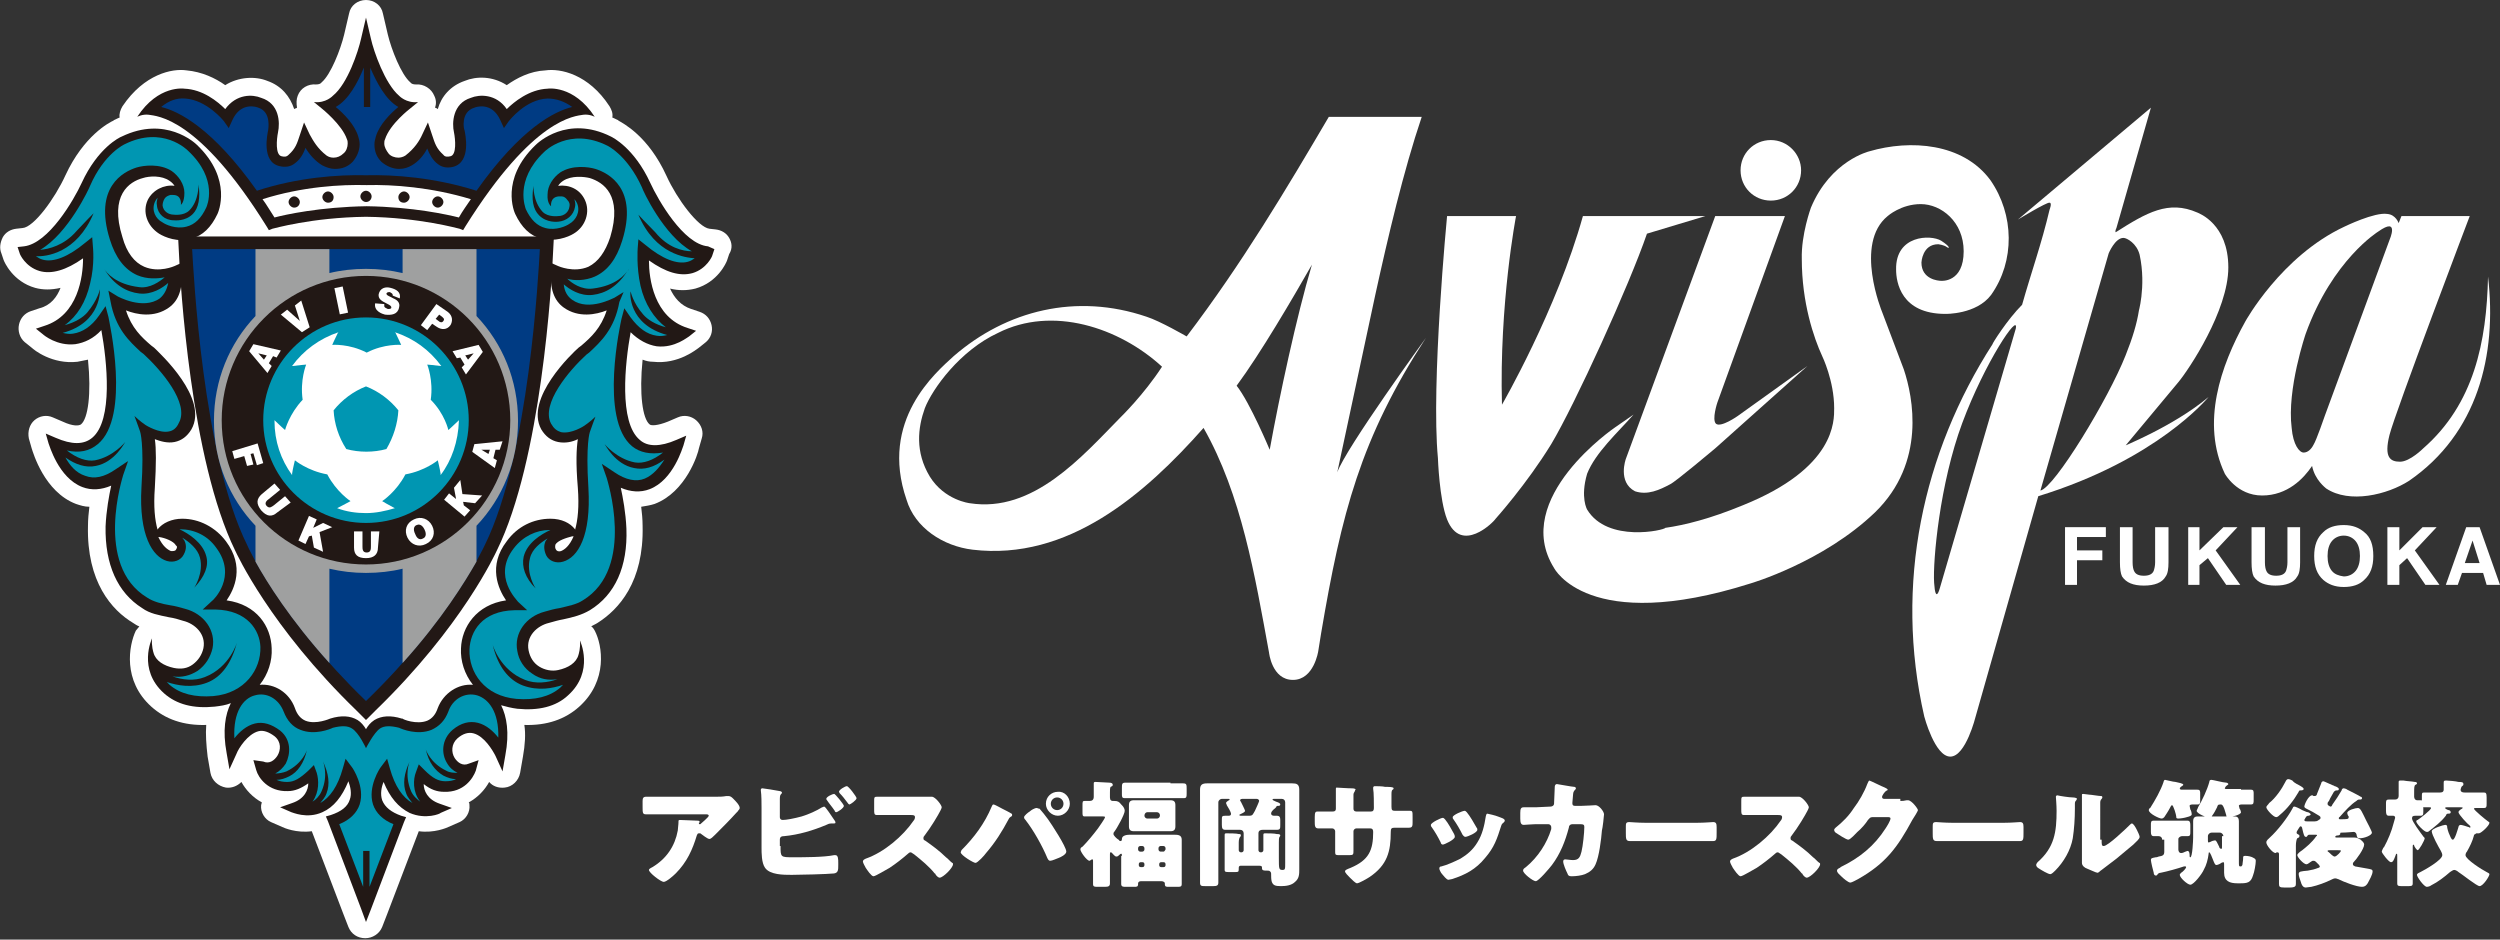 <?xml version="1.0" encoding="utf-8"?>
<!-- Generator: Adobe Illustrator 24.1.0, SVG Export Plug-In . SVG Version: 6.00 Build 0)  -->
<svg version="1.1" id="レイヤー_1" xmlns="http://www.w3.org/2000/svg" xmlns:xlink="http://www.w3.org/1999/xlink" x="0px"
	 y="0px" viewBox="0 0 355.2 133.5" style="enable-background:new 0 0 355.2 133.5;" xml:space="preserve">
<rect x="0" y="0" width="355.2" height="133.5" fill="#333333" stroke="none"/>
<style type="text/css">
	.st0{fill:#FFFFFF;}
	.st1{fill:#221815;}
	.st2{fill:#0096B2;}
	.st3{fill:#003B83;}
	.st4{fill:#9FA0A0;}
</style>
<g>
	<g>
		<path class="st0" d="M225.5,72.4c0,0-1-1.7,0-5.1c1.2-3,4.3-5.8,6.6-8.4l-2.6,1.8c0,0-14.9,10.1-8.7,20c0,0,4.8,9.5,27.9,2.2
			c0,0,10.3-3,17.7-10.1c7.3-7.1,5.4-16.4,4.1-20.3l-3.1-8.2c0,0-4-9.7,0.8-13.6c0,0,1.9-1.7,4.7-1.7c2.9,0,6.1,2.5,6.1,6.7
			c0,4.5-3.2,4.2-3.2,4.2c-0.4,0-2.8-0.2-2.8-2.6c0,0,0.1-2.6,2.4-2.6c0,0,0.8,0.1,1.2,0.4c0.4,0.3,0.6,0-0.8-0.9
			c-1.5-0.9-6.5-0.8-6.4,4.1c0,1.8,0.7,6.3,7,6.3c0,0,4.4,0.1,6.5-2.7c3.4-4.8,3.3-11.4-0.1-16.3c-3.9-5.3-11.4-5.8-17.2-4.1
			c0,0-5.5,1.3-8.3,8c0,0-1.4,3.8-1.3,7.3c0,6.2,1.7,11.2,2.9,13.8c0,0,1.7,3.5,1.7,7.4c0,1.8,0.2,8.5-13,13.8
			c-4.6,1.9-8.2,2.8-11,3.2C236.6,75.3,228.4,77.2,225.5,72.4"/>
		<path class="st0" d="M204.3,65.1c0,0,0.2,5.9,1.3,8.7c2,5,6.6,0.4,6.9-0.1c0,0,4.4-4.9,7.9-10.6c3.4-5.7,11.1-22.6,13.6-29.9
			l8.3-2.5h-17.4c-3.7,13.3-11.5,26.8-11.5,26.8c-0.4-14.4,2-26.8,2-26.8h-9.8C205.6,30.7,203.3,54.5,204.3,65.1"/>
		<path class="st0" d="M328.5,66.2c-1.2,1.8-3.5,4.2-7.1,4.2s-5.3-3.1-5.3-3.1c-3.4-7.2-0.6-15.3,2.9-21.6c0,0,5.1-9.3,14.1-13.5
			c0,0,4.3-2.1,6.1-1.8c1.2,0.1,1.6,1.3,1.6,1.3l0.4-1h9.7c0,0-10.6,27.9-11.4,31.1s0.1,3.8,1.5,3.8s3.3-1.9,3.3-1.9
			c7.2-6.3,9-15.1,9.2-24.4c1.3,11.2-1.5,22.3-11.2,29c-3.1,2-8.5,3.3-11.8,1.1C330.4,69.3,328.9,68.2,328.5,66.2 M325.6,60.8
			c0.2,2.4,1.1,3.5,1.7,3.5s1.1-0.5,1.4-1.1c0.4-0.6,1.6-4.1,1.6-4.1l9.2-25c0,0,1.5-3.4-1.6-1.2c0,0-6.5,4-10.3,14.5
			C327.6,47.4,324.9,55.3,325.6,60.8"/>
		<path class="st0" d="M180.3,92.7c-2-10.9-3.9-22.4-9.3-31.9c-8.4,9.5-19.3,18.9-32.8,17.3c-4.2-0.5-8.2-3.1-9.4-7.1
			c-3.9-11.3,4.2-18.1,6.7-20.4c7.5-6.5,17.4-9,27.4-5.6c1.9,0.6,5.7,2.8,5.7,2.8c7.9-10.4,14.2-21,20.2-31.2H202
			c-2.6,7.7-4.8,17.1-6.6,25.3L190,67.1c1.2-3.4,12.6-19.1,12.6-19.1c-9.3,14.3-12,24.9-14.9,42l-0.4,2.5c0,0-0.6,4.1-3.6,4.1
			C180.7,96.6,180.3,92.7,180.3,92.7 M180.4,63.9c1.4-7.7,3.8-18.9,6-26.3c-2.8,4.9-7.3,12.6-10.7,17.2
			C177.6,57.2,180.4,63.9,180.4,63.9 M165.1,52.1c-6.1-5.6-15.6-8.7-23.3-4.8c-5.4,2.5-9.3,7.9-10.4,10.7c-1,2.8-1.4,6.2,0.7,9.7
			c2.1,3.4,5.7,3.8,5.7,3.8c9,1.4,15.9-6.6,21.4-12.2C159.2,59.3,162.5,56.1,165.1,52.1"/>
		<path class="st0" d="M232.3,69.8c1.8,0.6,3.5-0.2,5-1c0.7-0.3,6.4-5.1,6.4-5.1L256.8,52l-9.9,7.1c0,0-2.4,1.7-3.1,1.1
			c-0.6-0.6,0.2-3,0.2-3l9.6-26.5h-9.9L231,65.2C231,65.2,229.8,68.5,232.3,69.8"/>
		<path class="st0" d="M255.9,24.2c0,2.4-1.9,4.3-4.3,4.3c-2.4,0-4.3-1.9-4.3-4.3s1.9-4.3,4.3-4.3C254,19.9,255.9,21.9,255.9,24.2"
			/>
		<path class="st0" d="M287.3,43.3c1.3-4.6,2.8-8.8,3.9-13.5c0,0,0.4-1,0-1c-0.4-0.1-4.5,2.4-4.5,2.4l18.9-15.9l-4.9,17.1
			c-0.1,0.2-0.2,0.5-0.1,0.6c4.4-2.8,7.5-4.6,11.6-2.8c0.2,0.1,4.4,1.6,4.4,7.8c0,6.1-5.6,14.5-7.1,16.3l-7.5,9
			c-1.1,0.4,6.7-2.6,11.8-6.9c-0.2,0.2-7.3,8.9-24.2,14.1l-8.9,31.3c0,0-1.4,5.7-3.6,5.7s-3.7-5.7-3.7-5.7
			c-4.3-18.8-0.2-37.5,9.7-52.9C283,48.9,285.2,45.4,287.3,43.3 M304,36.2c-0.4-1.6-1.8-2.4-2.3-2.4c-1.2,0-2.1,2.2-2.1,2.2
			l-9.7,33.7c2-0.4,9.7-13.1,12.1-19.2c1-2.5,1.6-4.5,1.9-6.4C303.7,44.8,305,40.8,304,36.2 M278.8,60.1c-3.2,8.6-4.2,19.6-4,22.7
			c0.2,3.1,0.8,0.8,0.8,0.8c0.6-2,10.8-36.9,10.8-36.9C286.9,44.2,282,51.5,278.8,60.1"/>
	</g>
	<g>
		<polygon class="st0" points="293.4,83.1 293.4,74.9 299.2,74.9 299.2,76.3 295.1,76.3 295.1,78.2 298.7,78.2 298.7,79.6 
			295.1,79.6 295.1,83.1 		"/>
		<path class="st0" d="M301.2,79.9v-5h1.8v5c0,0.6,0.1,1,0.2,1.2c0.2,0.5,0.7,0.7,1.4,0.7c0.7,0,1.2-0.2,1.4-0.7
			c0.1-0.3,0.2-0.7,0.2-1.2v-5h1.9v5c0,0.9-0.1,1.6-0.4,2c-0.5,0.9-1.6,1.3-3.1,1.3s-2.5-0.4-3.1-1.3
			C301.3,81.5,301.2,80.8,301.2,79.9"/>
		<path class="st0" d="M319.9,79.9v-5h1.9v5c0,0.6,0.1,1,0.2,1.2c0.2,0.5,0.7,0.7,1.4,0.7c0.7,0,1.2-0.2,1.4-0.7
			c0.1-0.3,0.2-0.7,0.2-1.2v-5h1.8v5c0,0.9-0.1,1.6-0.4,2c-0.5,0.9-1.6,1.3-3.1,1.3s-2.5-0.4-3.1-1.3
			C320,81.5,319.9,80.8,319.9,79.9"/>
		<polygon class="st0" points="310.9,83.1 310.9,74.9 312.5,74.9 312.5,78.2 315.9,74.9 317.9,74.9 314.8,78.2 318.3,83.1 
			316.3,83.1 313.7,79.3 312.5,80.3 312.5,83.1 		"/>
		<polygon class="st0" points="339.2,83.1 339.2,74.9 340.9,74.9 340.9,78.2 344.2,74.9 346.2,74.9 343.1,78.2 346.6,83.1 
			344.6,83.1 342,79.3 340.9,80.3 340.9,83.1 		"/>
		<path class="st0" d="M331.3,81.1c-0.4-0.5-0.6-1.2-0.6-2.1s0.2-1.6,0.6-2.1s1-0.8,1.7-0.8s1.3,0.3,1.7,0.8
			c0.4,0.5,0.6,1.2,0.6,2.1s-0.2,1.6-0.6,2.1s-1,0.8-1.7,0.8C332.3,81.8,331.7,81.6,331.3,81.1 M335.9,75.6c-0.7-0.6-1.6-1-2.9-1
			c-1.2,0-2.2,0.3-2.9,1c-0.9,0.8-1.3,1.9-1.3,3.4s0.4,2.6,1.3,3.4c0.7,0.6,1.6,1,2.9,1c1.2,0,2.2-0.3,2.9-1
			c0.9-0.8,1.3-1.9,1.3-3.4C337.2,77.4,336.8,76.3,335.9,75.6"/>
		<path class="st0" d="M352.3,80h-2.1l1.1-3.2L352.3,80z M349.2,83.1l0.6-1.7h3l0.5,1.7h1.9l-2.9-8.2h-1.9l-2.9,8.2H349.2z"/>
	</g>
</g>
<g>
	<path class="st0" d="M103.6,33.8c-0.4-0.7-1.1-1.1-1.9-1.2l-0.9-0.1c-1.6-0.2-4.6-4.2-6.1-7.5c-2.6-5.7-6.2-7.5-6.9-7.9h0.1
		c-0.3-0.1-0.6-0.3-0.9-0.4c0.1-0.6-0.1-1.1-0.4-1.6c-3-4.6-7-5.4-9.1-5.1c-2.2,0.1-4.1,1.1-5.5,2.1c-2-1.3-4.3-1.3-6-0.6
		c-2,0.7-3.3,2.2-3.8,4c-0.1-0.1-0.3-0.2-0.4-0.2c0.2-0.5,0.2-1.1-0.1-1.7c-0.4-1-1.5-1.7-2.6-1.6c-0.4,0-0.6-0.1-0.7-0.2
		c0,0,0,0,0.1,0.1c-0.1-0.1-0.2-0.2-0.2-0.2C57,10.6,55.6,7,55.1,4.9l-0.7-3C54.2,0.8,53.2,0,52,0s-2.2,0.8-2.4,1.9l-0.7,3
		c-0.5,2.1-1.9,5.7-3.2,6.8c-0.1,0.1-0.2,0.2-0.2,0.2c0.1-0.1,0.1-0.1,0.1-0.1c-0.1,0.1-0.3,0.2-0.7,0.2c-1.1-0.1-2.2,0.5-2.6,1.6
		c-0.2,0.5-0.2,1.1-0.1,1.7c-0.1,0.1-0.3,0.1-0.4,0.2c-0.6-1.8-1.8-3.3-3.8-4c-1.7-0.7-4.1-0.6-6,0.6c-1.4-1-3.3-1.9-5.5-2.1
		c-2-0.3-6,0.5-9.1,5.1c-0.3,0.5-0.5,1.1-0.4,1.6c-0.3,0.1-0.6,0.3-0.9,0.4h0.1c-0.7,0.3-4.3,2.2-6.9,7.8c-1.5,3.3-4.5,7.4-6.1,7.5
		l-0.9,0.1c-0.8,0.1-1.5,0.5-1.9,1.2C0,34.5-0.1,35.3,0.2,36l0.3,0.9c0.1,0.3,1.3,3.1,4.5,4c1.1,0.3,2.3,0.3,3.6,0
		c-0.5,1.3-1.4,2.5-3,2.9l-1.2,0.4c-0.9,0.3-1.5,1-1.7,1.9C2.5,47,2.8,48,3.5,48.6l1,0.8c0.3,0.3,2.9,2.4,6.5,2
		c0.5-0.1,1-0.2,1.5-0.3c0.5,4.9,0,8.4-1,9.2c-0.3,0.2-1.1,0.3-2.6-0.4l-1.4-0.6c-0.9-0.4-1.9-0.2-2.6,0.4c-0.7,0.6-1,1.6-0.8,2.6
		l0.4,1.4c0.2,0.6,1.8,6.2,6.3,7.9c0.6,0.2,1.2,0.4,1.9,0.4c-0.1,0.8-0.2,1.8-0.2,2.7c-0.2,8,3.4,12,6.4,13.8
		c0.3,0.2,0.6,0.4,0.9,0.5c-0.2,0.2-0.3,0.4-0.5,0.6c-1,2.1-1.9,7.1,2.2,10.8c2,1.8,4.6,2.7,7.8,2.6c-0.1,1.3,0,2.8,0.2,4.5l0.4,2.3
		c0.2,1.1,1.1,1.9,2.2,2.1c0.8,0.1,1.6-0.2,2.2-0.8c0.6,1.1,1.6,2.2,2.9,2.9c0,0.1-0.1,0.3-0.1,0.4c-0.1,1,0.5,2,1.4,2.4l1.6,0.7
		c0.2,0.1,2,0.9,4.2,0.6c1,2.6,4.5,11.8,4.5,11.8l0.7,1.8c0.4,1,1.3,1.6,2.4,1.6c1,0,2-0.6,2.4-1.6l0.7-1.8c0,0,3.5-9.2,4.5-11.8
		c2.2,0.3,4-0.5,4.2-0.6l1.6-0.7c0.9-0.4,1.5-1.4,1.4-2.4c0-0.1,0-0.3-0.1-0.4c1.3-0.7,2.3-1.8,2.9-2.9c0.5,0.6,1.3,0.9,2.2,0.8
		c1.1-0.1,2-1,2.2-2.1l0.4-2.3c0.3-1.7,0.4-3.2,0.2-4.5c3.2,0.1,5.8-0.8,7.8-2.6c4.1-3.7,3.3-8.7,2.2-10.8c-0.1-0.2-0.3-0.5-0.5-0.6
		c0.3-0.2,0.6-0.3,0.9-0.5c3-1.9,6.6-5.8,6.4-13.8c0-0.9-0.1-1.9-0.2-2.7c0.6-0.1,1.3-0.2,1.9-0.4c4.5-1.7,6.2-7.2,6.3-7.9l0.4-1.4
		c0.3-0.9,0-1.9-0.8-2.6c-0.7-0.6-1.7-0.8-2.6-0.4l-1.4,0.6c-1.5,0.6-2.4,0.6-2.6,0.4c-1-0.8-1.5-4.3-1-9.2c0.5,0.2,1,0.3,1.5,0.3
		c3.6,0.4,6.2-1.8,6.5-2l1-0.8c0.7-0.6,1-1.5,0.8-2.4s-0.8-1.6-1.7-1.9l-1.2-0.4c-1.5-0.5-2.4-1.6-3-2.9c1.2,0.3,2.4,0.3,3.6,0
		c3.2-0.9,4.4-3.7,4.5-4l0.3-0.9C104.1,35.3,104,34.5,103.6,33.8"/>
	<path class="st1" d="M100.6,35c-3.5-0.3-7.1-6.6-8.2-9c-2.3-5-5.4-6.5-5.6-6.6c-6.2-3.1-10.4,0.9-10.7,1.2l0,0
		c-5.1,4.9-3,9.6-2.9,9.8c0.9,1.9,2.1,3.1,3.7,3.5c1.9,0.5,3.8-0.2,4.6-0.7c1.7-1,2.4-3.1,1.6-4.8c-0.7-1.5-2.2-2.2-3.8-2
		c0.2-0.3,0.4-0.5,0.7-0.7c1.2-0.8,3-0.6,3.8-0.4c1.9,0.6,4.7,2.4,2.9,8.4c-0.7,2.1-1.7,3.5-3.1,4.2c-2.1,0.9-4.3-0.1-4.3-0.1
		l-0.9-0.4l-0.1,1c-0.2,2.6,0.4,4.3,1.8,5.3c2.1,1.5,4.6,1,6.1,0.4c-0.8,2.5-2.2,3.8-3.6,5l-0.4,0.3c-0.8,0.7-7.7,7.2-5.3,11.6
		c0.6,1,1.4,1.6,2.4,1.8s2,0,2.8-0.4c-0.2,1.3-0.3,3.4,0,6.9c0.2,2.7,0,4.6-0.4,6v-0.1c-0.7-0.9-1.9-1.5-3.5-1.5
		c-2.4,0-4.7,1.1-6.2,3.2c-2.7,3.5-1.2,6.8-0.1,8.4c-4.2,0.6-6.3,3.8-6.4,6.8c-0.1,1.8,0.5,3.7,1.7,5.2c-2.1-0.2-4.2,1.2-5,3.3
		c-0.3,0.9-0.8,1.5-1.5,1.8c-1.5,0.6-3.5-0.2-3.5-0.3l0,0h-0.1c-1.6-0.5-2.9-0.4-3.9,0.2c-0.6,0.4-0.9,0.8-1.2,1.3
		c-0.3-0.5-0.7-1-1.2-1.3c-1-0.6-2.3-0.7-3.9-0.2l0,0l0,0c0,0-2,0.9-3.5,0.3c-0.7-0.3-1.2-0.9-1.5-1.8c-0.8-2.2-2.9-3.5-5-3.3
		c1.2-1.5,1.8-3.4,1.7-5.2c-0.1-3.1-2.1-6.2-6.4-6.8c1.1-1.6,2.6-4.8-0.1-8.4c-1.5-2-3.8-3.2-6.2-3.2c-1.5,0-2.8,0.6-3.5,1.5
		c0,0,0,0,0,0.1c-0.4-1.4-0.6-3.3-0.4-6c0.2-3.4,0.2-5.6,0-6.9c0.8,0.3,1.8,0.6,2.8,0.4c1-0.2,1.8-0.8,2.4-1.8
		c2.5-4.4-4.5-10.8-5.3-11.6l-0.4-0.3c-1.4-1.2-2.8-2.5-3.6-5c1.5,0.6,4,1.1,6.1-0.4c1.4-1,2-2.7,1.8-5.3l-0.1-1l-0.9,0.4
		c0,0-2.2,1-4.3,0.1c-1.4-0.6-2.5-2-3.1-4.2c-1.9-6,1-7.9,2.9-8.4c0.9-0.3,2.7-0.4,3.8,0.4c0.3,0.2,0.5,0.4,0.7,0.7
		c-1.5-0.2-3.1,0.6-3.8,2c-0.8,1.7-0.1,3.7,1.6,4.8c0.8,0.5,2.7,1.3,4.6,0.7c1.6-0.4,2.8-1.6,3.7-3.5c0.1-0.2,2.2-4.9-2.9-9.8l0,0
		c-0.3-0.3-4.5-4.2-10.7-1.2C17,19.5,13.9,21,11.6,26c-1.1,2.4-4.7,8.6-8.2,9l-0.9,0.1L2.8,36c0,0.1,0.8,1.9,2.8,2.5
		c1.7,0.5,3.8-0.1,6.2-1.8c0,2.6-0.7,8.1-5.5,9.6l-1.2,0.4l1,0.8c0.1,0.1,2,1.7,4.6,1.4c1.3-0.2,2.6-0.8,3.7-2
		c0.8,4.4,1.7,12.8-1.3,15.3c-1.2,1-2.9,1-5.2,0l-1.4-0.6L6.9,63c0.1,0.2,1.4,4.9,4.8,6.2c1.3,0.5,2.7,0.4,4.1-0.2
		c-0.3,1.4-0.7,3.5-0.8,5.8c-0.1,5.4,1.7,9.4,5.2,11.6c1.1,0.8,2.4,1,3.8,1.3c0.7,0.1,1.4,0.3,2,0.5l0,0l0,0
		c1.7,0.4,3.3,1.9,2.9,3.9c-0.2,0.9-0.7,1.7-1.5,2.3s-1.7,0.7-2.7,0.5c-1.4-0.3-2.6-1-2.9-2.2c0,0-0.3-0.9-0.2-2
		c0,0-2.1,4.4,1.7,7.8c1.8,1.6,4.2,2.2,7.2,1.9c0.8-0.1,1.6-0.2,2.3-0.5c-0.8,1.6-1.2,3.9-0.6,7.1l0.4,2.3l1-2.2
		c0.3-0.8,1.6-2.8,3.1-3.2c0.7-0.2,1.5,0.1,2.3,0.7c1,0.8,0.9,2,0.4,2.8c-0.4,0.6-1.1,1.2-2,0.8L36,108l0.4,1.4
		c0.3,1.1,1.7,3.1,4.5,3c1,0,1.9-0.4,2.9-1.1c0,0.9-0.5,2.2-2.3,2.8l-1.7,0.6l1.6,0.7c0.1,0,2.2,1,4.4,0c1.6-0.7,2.8-2.2,3.7-4.4
		c0.3,0.8,0.5,1.8,0.2,2.6c-0.3,1-1.2,1.7-2.7,2.2l-0.7,0.2l0.3,0.7l4.7,12.4L52,131l0.7-1.8l4.7-12.4l0.3-0.7l-0.7-0.2
		c-1.4-0.5-2.3-1.2-2.7-2.2c-0.3-0.9-0.1-1.9,0.2-2.6c0.9,2.2,2.1,3.6,3.7,4.4c2.3,1,4.4,0.1,4.4,0l1.6-0.7l-1.7-0.6
		c-1.8-0.6-2.3-1.9-2.3-2.8c1,0.8,1.9,1.1,2.9,1.1c2.8,0.1,4.1-1.9,4.5-3L68,108l-1.4,0.5c-0.9,0.4-1.6-0.2-2-0.8
		c-0.5-0.8-0.5-2,0.4-2.8c0.8-0.7,1.6-0.9,2.3-0.7c1.5,0.4,2.7,2.4,3.1,3.2l1,2.2l0.4-2.3c0.6-3.2,0.2-5.5-0.6-7.1
		c0.7,0.2,1.5,0.4,2.3,0.5c3,0.3,5.5-0.3,7.2-1.9c3.8-3.4,1.7-7.8,1.7-7.8c0.1,1.1-0.2,2-0.2,2c-0.3,1.2-1.5,1.9-2.9,2.2
		c-0.9,0.2-1.9,0-2.7-0.5c-0.8-0.5-1.3-1.3-1.5-2.3c-0.4-2,1.2-3.5,2.9-3.9l0,0l0,0c0.7-0.2,1.4-0.4,2-0.5c1.4-0.3,2.6-0.6,3.8-1.3
		c3.6-2.2,5.4-6.2,5.2-11.6c-0.1-2.3-0.5-4.4-0.8-5.8c1.4,0.6,2.8,0.7,4.1,0.2c3.4-1.3,4.7-6,4.8-6.2l0.4-1.4l-1.4,0.6
		c-2.3,1-4.1,1-5.2,0c-3-2.5-2.1-10.9-1.3-15.3c1.1,1.1,2.4,1.8,3.7,2c2.6,0.3,4.5-1.4,4.6-1.4l1-0.8l-1.2-0.4
		c-4.8-1.5-5.5-7-5.5-9.6c2.4,1.7,4.4,2.3,6.2,1.8c2-0.6,2.8-2.4,2.8-2.5l0.3-0.9L100.6,35z M25,78.1c-0.1,0.2-0.4,0.2-0.7,0.2
		c-0.5-0.2-1.2-0.7-1.8-2h0.1c0.8,0.1,2.1,0.6,2.4,1.2C25.2,77.6,25.2,77.8,25,78.1 M79.7,78.3c-0.3,0.1-0.6,0-0.7-0.2
		c-0.2-0.3-0.1-0.5-0.1-0.7c0.3-0.6,1.6-1,2.4-1.2h0.2C80.9,77.6,80.2,78.1,79.7,78.3"/>
	<path class="st1" d="M81.5,33.2L81.5,33.2L81.5,33.2L81.5,33.2z"/>
	<path class="st1" d="M22.5,33.2L22.5,33.2L22.5,33.2L22.5,33.2z"/>
	<path class="st2" d="M90.7,30.5c0,0,1.2,1.3,2.4,2.5c1.8,2.2,3.9,2.7,5.2,2.7c-4-2.2-7-8.7-7.1-9.1c-2.1-4.6-4.9-5.9-4.9-5.9l0,0
		l0,0c-5.4-2.7-8.9,0.8-9,0.9l0,0l0,0c-4.3,4.1-2.6,8-2.6,8.1c0.7,1.5,1.6,2.4,2.8,2.7c1.5,0.4,3-0.3,3.4-0.6l0,0l0,0
		c0.9-0.5,1.6-1.7,1.1-2.9c-0.1-0.2-0.2-0.4-0.4-0.6c0.1,0.3,0.2,0.7,0.1,1.1c-0.2,1.2-1.2,2-2.4,2.1c-0.1,0-1.6,0.2-2.7-0.9
		c-0.9-0.9-1.1-2.3-0.8-4.2c0,0-0.1,2.2,1.3,3.7c0.8,0.8,2.2,0.6,2.2,0.6c0.9,0,1.5-0.6,1.6-1.3c0.1-0.4,0-0.7-0.3-1
		c-0.2-0.3-0.5-0.5-0.8-0.5c-0.1,0-0.2,0-0.4,0c-1.3,0.1-1.1,1.4-1.1,1.4s-0.6-0.4-0.5-1.7c0-1.2,0.8-2.4,1.8-3.1
		c1.7-1.1,4-0.8,5-0.5c1.9,0.6,6.1,2.8,3.8,10.2c-0.8,2.6-2.1,4.3-3.9,5.1c-1.4,0.6-2.9,0.6-3.9,0.3c0.6,0.6,2,1.6,3.6,1.4
		c3.4-0.4,4.7-2.1,5-2.6l0.1-0.1c0,0,0,0.1-0.1,0.1c-1.4,2.3-3.2,3.3-5,3.5s-3.3-0.8-4.1-1.5c0.1,1,0.5,1.7,1.2,2.2
		c2.4,1.7,5.9-0.3,6-0.3l1.3-0.8L88,42.9c-0.7,3.9-2.7,5.7-4.3,7.2l-0.4,0.3c-2.4,2.2-6.5,7-5,9.8c0.4,0.7,0.8,1,1.4,1.2
		c1.5,0.3,3.3-0.9,3.3-0.9s0.9-0.6,1.6-1.3c0,0-0.6,1.6-0.8,2.2c0,0-0.6,1.7-0.2,7.9c0.4,6.9-1.5,9.9-3.6,10.5c-1,0.3-2-0.1-2.4-0.9
		c-0.4-0.9-0.3-1.5-0.1-2c0.1-0.1,0.2-0.3,0.3-0.4c-1,0.6-2.2,1.5-2.5,2.8c-0.6,2.2,0.8,4.3,0.8,4.3c-1.5-1.5-2-3.1-1.7-4.5
		c0.5-2,2.5-3.2,3.8-3.8h-0.1c-1.9,0-3.8,0.9-5.1,2.6c-3.1,4,0.5,7.4,0.6,7.6l1.3,1.2h-1.8c-4.6,0.1-6.3,3-6.4,5.6
		c-0.1,3.2,2.1,6.6,6.7,7c2.6,0.2,4.7-0.3,6.2-1.6c0.1-0.1,0.3-0.3,0.4-0.4c-1.5,0.5-3.5,0.9-5.7,0.1c-2.1-0.8-3.6-2.8-4.3-5.8
		c0,0,1,3.6,4.6,5c1.5,0.6,3.2,0.4,4.6-0.1c-1.3,0.2-2.5,0-3.6-0.8c-1.1-0.7-1.9-1.9-2.1-3.2c-0.5-2.5,1.2-4.9,3.9-5.6
		c0.7-0.2,1.4-0.4,2.1-0.5c1.2-0.3,2.4-0.5,3.3-1.1l0,0l0,0c7.6-4.6,3.4-17.3,3.4-17.4l-0.7-2l1.8,1.2c1.6,1.1,3.1,1.4,4.3,0.9
		c1.2-0.5,2.1-1.6,2.8-2.7c-1.5,1.1-2.9,1.5-4.3,1.2c-2.7-0.5-4.1-3.3-4.2-3.4c0,0,1.7,2.1,4.3,2.6c1.2,0.2,2.6-0.3,4-1.4
		c-1.8,0.3-3.3,0-4.4-0.9c-4.7-3.9-1.6-17.6-1.5-18.1l0.4-1.5l0.9,1.3c1.1,1.5,2.3,2.4,3.7,2.6c0.5,0.1,1.1,0,1.5-0.1
		c-5.6-1.5-5.3-6.1-5.2-6.2c0,0,0.3,1.6,1.8,3.3c0.6,0.7,1.7,1.4,3.2,1.8c-1.7-1.3-3-3.3-3.6-5.9c-0.6-2.7-0.4-5.2-0.4-5.3l0.1-1.3
		l1,0.8c2.4,2,4.5,2.8,6,2.4c0.4-0.1,0.7-0.3,1-0.5C97.5,36.6,93.1,36.2,90.7,30.5"/>
	<path class="st2" d="M30.6,86.6h-1.8l1.3-1.2c0.2-0.1,3.7-3.5,0.6-7.6c-1.2-1.7-3.1-2.6-5.1-2.6h-0.1c1.3,0.6,3.3,1.9,3.8,3.8
		c0.4,1.4-0.2,2.9-1.7,4.5c0,0,1.4-2.1,0.8-4.3c-0.3-1.2-1.5-2.2-2.5-2.8c0.1,0.1,0.2,0.3,0.3,0.4c0.2,0.4,0.4,1.1-0.1,2
		c-0.4,0.8-1.4,1.2-2.4,0.9c-2-0.6-4-3.6-3.6-10.5c0.4-6.2-0.2-7.9-0.2-7.9c-0.2-0.6-0.8-2.2-0.8-2.2c0.7,0.7,1.6,1.3,1.6,1.3
		s1.9,1.2,3.3,0.9c0.6-0.1,1.1-0.5,1.4-1.2c1.6-2.8-2.6-7.6-5-9.8L20,50c-1.6-1.5-3.6-3.3-4.3-7.2l-0.3-1.5l1.3,0.8c0,0,3.6,2,6,0.3
		c0.6-0.5,1-1.2,1.2-2.2c-0.8,0.7-2.3,1.7-4.1,1.5c-1.8-0.2-3.6-1.2-5-3.5c-0.1-0.1-0.1-0.1-0.1-0.1l0.1,0.1c0.3,0.5,1.6,2.2,5,2.6
		c1.5,0.2,2.9-0.8,3.6-1.4c-1,0.2-2.5,0.3-3.9-0.3c-1.8-0.8-3.1-2.5-3.9-5.1c-2.3-7.4,1.9-9.6,3.8-10.2c1-0.3,3.3-0.6,5,0.5
		c1,0.7,1.8,1.9,1.8,3.1c0,1.4-0.5,1.7-0.5,1.7s0.2-1.4-1.1-1.4c-0.1,0-0.2,0-0.4,0c-0.3,0.1-0.6,0.2-0.8,0.5
		c-0.2,0.3-0.3,0.7-0.3,1c0.1,0.8,0.8,1.3,1.6,1.3c0,0,1.4,0.2,2.2-0.6c1.4-1.4,1.3-3.7,1.3-3.7c0.3,1.9,0,3.4-0.8,4.2
		c-1.1,1.1-2.6,0.9-2.7,0.9c-1.3,0-2.3-0.9-2.4-2.1c-0.1-0.4,0-0.7,0.1-1.1c-0.2,0.2-0.3,0.4-0.4,0.6c-0.5,1.2,0.1,2.4,1.1,2.9l0,0
		l0,0c0.4,0.3,1.9,1,3.4,0.6c1.2-0.3,2.1-1.2,2.8-2.7c0.1-0.2,1.8-4-2.6-8.1l0,0l0,0c-0.1-0.1-3.6-3.6-9-0.9l0,0l0,0
		c0,0-2.9,1.3-4.9,5.9c-0.1,0.3-3.1,6.8-7.1,9.1c1.2-0.1,3.4-0.6,5.2-2.7c1.1-1.2,2.4-2.5,2.4-2.5c-2.4,5.7-6.8,6.2-8.2,6.1
		c0.3,0.2,0.6,0.4,1,0.5c1.5,0.4,3.6-0.4,6-2.4l1-0.8l0.1,1.3c0,0.1,0.3,2.5-0.4,5.3c-0.6,2.6-1.8,4.6-3.6,5.9
		c1.5-0.4,2.6-1.1,3.2-1.8c1.5-1.8,1.8-3.3,1.8-3.3s0.3,4.7-5.3,6.2c0.5,0.1,1,0.2,1.5,0.1c1.3-0.2,2.6-1,3.7-2.6l0.9-1.3l0.4,1.5
		c0.1,0.6,3.2,14.2-1.5,18.1c-1.2,1-2.6,1.3-4.4,0.9c1.4,1.1,2.8,1.6,4,1.4c2.6-0.5,4.3-2.6,4.3-2.6c-0.1,0.1-1.5,2.9-4.2,3.4
		c-1.4,0.3-2.9-0.2-4.3-1.2c0.6,1.1,1.5,2.2,2.8,2.6c1.3,0.5,2.7,0.2,4.3-0.9l1.8-1.2l-0.7,2c0,0.1-4.2,12.8,3.4,17.4l0,0l0,0
		c0.9,0.6,2.1,0.9,3.3,1.1c0.7,0.1,1.4,0.3,2.1,0.5c2.7,0.7,4.4,3.1,3.9,5.6c-0.3,1.3-1,2.4-2.1,3.2c-1.1,0.7-2.3,1-3.6,0.8
		c1.4,0.5,3.1,0.7,4.6,0.1c3.6-1.4,4.6-5,4.6-5c-0.8,3-2.2,5-4.3,5.8s-4.2,0.4-5.7-0.1c0.1,0.1,0.3,0.3,0.4,0.4
		c1.5,1.3,3.6,1.8,6.2,1.6c4.5-0.4,6.8-3.8,6.7-7C36.9,89.6,35.2,86.7,30.6,86.6"/>
	<path class="st2" d="M67.8,98.8c-1.7-0.5-3.5,0.5-4.1,2.3c-0.5,1.3-1.3,2.1-2.4,2.6c-2,0.8-4.2-0.1-4.6-0.3
		c-1.2-0.3-2.1-0.3-2.7,0.1c-0.9,0.6-2,2.8-2,2.8s-1-2.2-2-2.8c-0.6-0.4-1.5-0.4-2.7-0.1c-0.4,0.2-2.6,1.1-4.6,0.3
		c-1.1-0.4-1.9-1.3-2.4-2.6c-0.7-1.8-2.4-2.8-4.1-2.3c-1.6,0.4-3.1,2.3-2.9,6.1c0.7-0.9,1.7-1.8,2.9-2.1c1.2-0.3,2.4,0.1,3.6,1
		c1.6,1.3,1.5,3.3,0.8,4.7c-0.4,0.6-0.9,1.1-1.5,1.4c0.5,0,1.1-0.1,1.6-0.3c2.3-1.1,2.9-3,2.9-3c-0.4,1.8-1.3,3.1-2.5,3.7
		c-0.6,0.3-1.2,0.5-1.8,0.5c0.4,0.2,0.9,0.3,1.5,0.3c1,0,1.8-0.5,3-1.6l0.8-0.8l0.4,1.1c0.3,1,0.4,2.7-0.6,4.1
		c0.5-0.3,1-0.8,1.3-1.5c1-2.3,0.2-4.2,0.2-4.2c0.8,1.7,1,3.2,0.5,4.5c-0.2,0.6-0.6,1-0.9,1.4c1.4-0.8,2.5-2.4,3.2-4.9l0.4-1.4
		L50,109c0.1,0.1,1.9,2.8,1.1,5.3c-0.4,1.2-1.4,2.2-2.9,2.8l3.4,8.9v-5.1h0.9v5.1l3.4-8.9c-1.5-0.6-2.5-1.6-2.9-2.8
		c-0.8-2.5,1-5.2,1.1-5.3l0.9-1.2l0.4,1.4c0.7,2.5,1.8,4.1,3.2,4.9c-0.3-0.4-0.7-0.8-0.9-1.4c-0.5-1.3-0.3-2.8,0.5-4.5
		c0,0-0.8,1.8,0.2,4.2c0.3,0.7,0.9,1.2,1.3,1.5c-1.1-1.4-1-3.2-0.6-4.2l0.4-1.1l0.8,0.8c1.2,1.2,2,1.6,3,1.6c0.6,0,1.1-0.1,1.5-0.3
		c-0.6,0-1.2-0.2-1.8-0.5c-1.2-0.7-2.1-1.9-2.5-3.7c0,0,0.6,1.9,2.9,3c0.5,0.3,1.1,0.3,1.6,0.3c-0.6-0.3-1.1-0.7-1.5-1.4
		c-0.8-1.3-0.8-3.3,0.8-4.7c1.2-1,2.4-1.3,3.6-1s2.2,1.2,2.9,2.1C70.9,101.1,69.4,99.3,67.8,98.8"/>
	<path class="st1" d="M77.8,12.6c-2.6,0.1-4.8,1.9-5.8,2.9c-1.5-2.2-3.9-2.1-5.1-1.6c-2.6,0.8-2.7,3.6-2.4,4.9
		c0.2,1,0.4,3.2-0.5,3.4c-0.4,0.1-0.8,0.1-1-0.2c-1-0.9-1.2-1.6-1.6-2.8l-0.6-1.8L60,19.1c-0.4,0.9-1.1,2-2.4,3
		c-0.3,0.2-0.7,0.3-1,0.3c-0.5,0-1.1-0.2-1.4-0.6s-0.6-0.9-0.6-1.4c0-0.2,0-0.4,0.1-0.6c0.7-2.2,3.6-4.4,3.6-4.4l1.1-0.9
		c-1.7,0.2-2.7-0.9-2.7-0.9c-2-1.7-3.6-6.3-4-8.1l-0.7-3l-0.7,3c-0.4,1.8-1.9,6.4-4,8.1c0,0-1,1.1-2.7,0.9l1.1,0.9
		c0,0,2.9,2.3,3.6,4.4c0.1,0.2,0.1,0.4,0.1,0.6c0,0.5-0.2,1.1-0.6,1.4c-0.4,0.4-0.9,0.6-1.4,0.6c-0.4,0-0.7-0.1-1-0.3
		c-1.3-1-1.9-2.1-2.4-3l-0.8-1.7l-0.6,1.8C42.2,20.4,42,21.1,41,22c-0.3,0.3-0.6,0.3-1,0.2c-0.9-0.2-0.7-2.4-0.5-3.4
		c0.3-1.4,0.2-4.1-2.4-4.9c-1.2-0.5-3.5-0.6-5.1,1.6c-1.1-1.1-3.2-2.8-5.8-2.9c0,0-3.7-0.6-6.7,4c0,0,0.7-0.4,1.6-0.3
		c1.2,0.2,7.1,0.3,16.8,15.9l0.3,0.5l0.5-0.2c0.1,0,5.5-1.6,13.3-1.7c7.7,0.1,13.2,1.7,13.3,1.7l0.5,0.2l0.3-0.5
		c9.7-15.5,15.6-15.7,16.8-15.9c0.9-0.1,1.6,0.3,1.6,0.3C81.5,12,77.8,12.6,77.8,12.6"/>
	<path class="st3" d="M52,24.9c3.9-0.1,9.7,0.3,15.7,2.2c6.3-8.9,11.1-11.3,13.6-11.9C80.2,14.4,79,14,77.8,14
		c-3.1,0.1-5.4,3.1-5.5,3.2l-0.7,1l-0.5-1.1c-1.2-2.7-3.5-1.9-3.7-1.8l0,0l0,0c-2,0.6-1.5,3.1-1.4,3.2c0.1,0.5,1,4.5-1.6,5.2
		c-0.8,0.2-1.6,0.1-2.2-0.4c-0.7-0.5-1.2-1.4-1.5-2.2c-0.5,1-1.3,1.9-2.2,2.4l0,0l0,0C58,23.8,57.4,24,56.7,24c-0.9,0-1.8-0.4-2.5-1
		c-0.7-0.7-1-1.5-1-2.5c0-0.4,0.1-0.7,0.2-1.1c0.5-1.7,2.1-3.3,3.2-4.2c-1.8-1-3.1-3.5-4-5.6v5.6h-0.9V9.6c-0.9,2.2-2.2,4.6-4,5.6
		c1.1,0.9,2.7,2.5,3.2,4.2c0.1,0.3,0.2,0.7,0.2,1.1c0,0.9-0.4,1.8-1,2.5c-0.7,0.7-1.5,1-2.5,1c-0.6,0-1.2-0.2-1.8-0.5l0,0l0,0
		c-1-0.6-1.8-1.5-2.4-2.5c-0.3,0.9-0.8,1.7-1.5,2.2c-0.6,0.5-1.4,0.6-2.2,0.4C37.1,23,38,19,38.1,18.5c0-0.1,0.5-2.6-1.4-3.2l0,0
		l0,0c-0.2-0.1-2.5-0.9-3.7,1.8l-0.5,1.1l-0.7-1c0,0-2.4-3-5.5-3.2c-1.2-0.1-2.3,0.3-3.4,1.2c2.5,0.6,7.3,3,13.6,11.9
		C42.3,25.2,48.1,24.8,52,24.9"/>
	<path class="st0" d="M65.2,30.9c-1.6-0.4-6.5-1.5-13.1-1.6l0,0c-6.6,0.1-11.6,1.2-13.1,1.6c-0.6-0.9-1.1-1.8-1.7-2.6
		c5.7-1.8,11.2-2.1,14.8-2l0,0l0,0c3.7-0.1,9.2,0.3,14.8,2C66.3,29.2,65.7,30,65.2,30.9"/>
	<path class="st1" d="M46.6,28.8c-0.4,0-0.8-0.4-0.8-0.8s0.4-0.8,0.8-0.8c0.4,0,0.8,0.4,0.8,0.8C47.4,28.5,47.1,28.8,46.6,28.8"/>
	<path class="st1" d="M41.8,29.5c-0.4,0-0.8-0.4-0.8-0.8s0.4-0.8,0.8-0.8c0.4,0,0.8,0.4,0.8,0.8S42.3,29.5,41.8,29.5"/>
	<path class="st1" d="M52,28.7c-0.4,0-0.8-0.4-0.8-0.8s0.4-0.8,0.8-0.8c0.4,0,0.8,0.4,0.8,0.8S52.5,28.7,52,28.7"/>
	<path class="st1" d="M57.4,28.8c0.4,0,0.8-0.4,0.8-0.8s-0.4-0.8-0.8-0.8c-0.4,0-0.8,0.4-0.8,0.8C56.6,28.5,56.9,28.8,57.4,28.8"/>
	<path class="st1" d="M62.2,29.5c0.4,0,0.8-0.4,0.8-0.8s-0.4-0.8-0.8-0.8c-0.4,0-0.8,0.4-0.8,0.8S61.8,29.5,62.2,29.5"/>
	<path class="st1" d="M52,33.6H25.3l0.1,1.9c0.2,4.9,1.7,29.8,8,42.7l0,0c0.2,0.4,4.9,10.8,17.3,22.8l1.3,1.3l1.3-1.3
		c12.4-12,17.1-22.4,17.3-22.8l0,0l0,0c6.3-12.8,7.8-37.8,8-42.7l0.1-1.9C78.7,33.6,52,33.6,52,33.6z"/>
	<path class="st3" d="M52,35.4h24.7c-0.2,3.4-1.5,29.2-7.8,42l0,0l0,0c-0.2,0.4-4.8,10.5-16.9,22.2C39.9,87.9,35.3,77.9,35.1,77.4
		l0,0l0,0c-6.3-12.7-7.6-38.6-7.8-42H52z"/>
	<path class="st4" d="M73.6,59.8c0-5.8-2.2-11-5.9-14.9v-9.5H57.2v3.4c-1.7-0.4-3.4-0.6-5.2-0.6s-3.6,0.2-5.2,0.6v-3.4H36.3v9.5
		c-3.7,3.9-5.9,9.1-5.9,14.9s2.2,11,5.9,14.9v5.1c1.6,2.9,4.9,8.2,10.5,14.4V80.8c1.7,0.4,3.4,0.6,5.2,0.6s3.6-0.2,5.2-0.6v13.4
		c5.6-6.2,8.9-11.6,10.5-14.4v-5.1C71.4,70.8,73.6,65.5,73.6,59.8"/>
	<path class="st1" d="M52,80.2c11.3,0,20.5-9.2,20.5-20.5S63.3,39.2,52,39.2s-20.5,9.2-20.5,20.5C31.5,71.1,40.7,80.2,52,80.2"/>
	<path class="st0" d="M35.4,49.9l0.6-1l3.9,0.9l-0.6,1l-0.5-0.2l-0.6,1l0.4,0.4L38,53L35.4,49.9z M37.9,50.5l-1.2-0.3l0,0l0.8,0.9
		L37.9,50.5z"/>
	<polygon class="st0" points="44,46.5 42.9,47.2 39.9,44.7 40.8,44 42.6,45.6 42.6,45.6 41.9,43.4 42.8,42.7 	"/>
	<rect x="47.9" y="40.8" transform="matrix(0.979 -0.202 0.202 0.979 -7.625 10.676)" class="st0" width="1.2" height="3.8"/>
	<path class="st0" d="M54.6,43.2c0,0.1,0,0.2,0,0.3c0,0.2,0.3,0.3,0.5,0.4c0.2,0,0.5,0,0.5-0.2s-0.1-0.3-0.7-0.6
		c-0.6-0.3-1.2-0.6-1.1-1.3c0.2-0.9,1-1.1,1.7-0.9c0.8,0.2,1.5,0.6,1.3,1.5l-1-0.4c0-0.1,0-0.2-0.1-0.3s-0.2-0.1-0.3-0.2
		c-0.2,0-0.4,0-0.5,0.2c0,0.3,0.5,0.4,1,0.7c0.5,0.2,1,0.6,0.8,1.3c-0.2,1-1.1,1.1-2,1c-0.4-0.1-1.6-0.5-1.4-1.6L54.6,43.2z"/>
	<path class="st0" d="M62,43.2l1.6,1.1c0.8,0.6,0.7,1.4,0.4,1.9c-0.5,0.7-1.3,0.7-2,0.2L61.4,46l-0.7,0.9l-0.9-0.7L62,43.2z
		 M61.9,45.3l0.4,0.3c0.2,0.2,0.5,0.3,0.7,0s0-0.4-0.2-0.6l-0.4-0.3L61.9,45.3z"/>
	<path class="st0" d="M68,49l0.6,1l-2.4,3.2l-0.6-1l0.4-0.4l-0.6-1l-0.5,0.1l-0.6-1L68,49z M66.5,51.1l0.8-0.9l0,0l-1.2,0.3
		L66.5,51.1z"/>
	<polygon class="st0" points="36.6,63 37.4,65.8 36.5,66.1 36,64.4 35.6,64.5 36,66 35.1,66.2 34.7,64.8 33.3,65.2 33,64.1 	"/>
	<path class="st0" d="M39.4,72.8c-0.8,0.7-1.5,0.6-2.3-0.3c-0.7-0.9-0.7-1.6,0.1-2.3l1.8-1.5l0.8,0.9l-1.6,1.3
		c-0.3,0.2-0.7,0.6-0.3,1s0.7,0.1,1-0.1l1.6-1.3l0.8,0.9L39.4,72.8z"/>
	<polygon class="st0" points="43.9,73.3 45,73.8 44.5,75 44.5,75 45.9,74.3 47.2,74.9 45.4,75.6 45.9,78.4 44.6,77.8 44.3,76.1 
		43.9,76.2 43.4,77.3 42.4,76.8 	"/>
	<path class="st0" d="M53.7,77.8c0,1-0.6,1.5-1.7,1.5c-1.2,0-1.7-0.5-1.7-1.5v-2.3h1.2v2.1c0,0.4,0,0.9,0.6,0.9s0.6-0.5,0.6-0.9
		v-2.1h1.2L53.7,77.8z"/>
	<path class="st0" d="M58.8,73.8c1-0.5,2.1-0.1,2.6,0.9s0.2,2.1-0.9,2.6c-1,0.5-2.1,0.1-2.6-0.9C57.4,75.4,57.7,74.3,58.8,73.8
		 M60.1,76.5c0.3-0.1,0.6-0.5,0.2-1.3c-0.4-0.8-0.9-0.7-1.1-0.6c-0.3,0.1-0.6,0.5-0.2,1.3C59.3,76.7,59.8,76.7,60.1,76.5"/>
	<polygon class="st0" points="63.1,71 63.8,70.1 64.8,70.9 64.8,70.9 64.5,69.3 65.4,68.2 65.7,70.2 68.5,70.4 67.5,71.5 65.8,71.3 
		65.9,71.8 66.8,72.5 66,73.4 	"/>
	<path class="st0" d="M67.1,64.2l0.3-1.1l4-0.4L71,63.9h-0.6l-0.3,1.2l0.5,0.3l-0.3,1.1L67.1,64.2z M69.6,63.9h-1.2l0,0l1,0.6
		L69.6,63.9z"/>
	<path class="st2" d="M52,45.1c-8.1,0-14.6,6.6-14.6,14.6c0,8.1,6.6,14.6,14.6,14.6c8.1,0,14.6-6.6,14.6-14.6S60.1,45.1,52,45.1"/>
	<path class="st0" d="M62.6,67.5v-0.2c-0.1-0.7-0.4-1.9-0.4-1.9s-1.8,1.5-4.6,2c-1.3,2.5-3.3,3.8-3.3,3.8s1,0.6,1.6,0.9l0.2,0.1
		c-1.3,0.4-2.7,0.7-4.1,0.7c-1.4,0-2.8-0.2-4.1-0.7l0.2-0.1c0.6-0.3,1.7-0.9,1.7-0.9s-2-1.3-3.3-3.8c-2.8-0.5-4.6-2-4.6-2
		s-0.3,1.2-0.4,1.9v0.2c-1.6-2.2-2.5-4.8-2.5-7.7v-0.1l0.1,0.1c0.5,0.5,1.4,1.3,1.4,1.3s0.6-2.3,2.5-4.3c-0.4-2.8,0.5-5,0.5-5
		s-1.2,0.1-1.9,0.2h-0.1c1.6-2.2,3.9-3.9,6.6-4.8L48,47.3c-0.3,0.6-0.8,1.7-0.8,1.7s2.4-0.2,4.9,1.1C54.6,48.8,57,49,57,49
		s-0.5-1.1-0.8-1.7l-0.1-0.1c2.7,0.9,4.9,2.5,6.6,4.8h-0.1c-0.7-0.1-1.9-0.2-1.9-0.2s0.9,2.2,0.5,5c2,2,2.5,4.3,2.5,4.3
		s0.9-0.8,1.4-1.3l0.1-0.1v0.1C65.1,62.7,64.2,65.4,62.6,67.5"/>
	<path class="st2" d="M56.6,58.3L56.6,58.3c-1.2-1.5-2.8-2.7-4.6-3.4c-1.8,0.7-3.4,1.9-4.6,3.4c0.1,1.9,0.7,3.8,1.8,5.5
		c1.8,0.5,3.9,0.5,5.7,0l0,0l0,0C55.9,62.1,56.5,60.2,56.6,58.3L56.6,58.3L56.6,58.3z"/>
</g>
<g>
	<g>
		<path class="st0" d="M96,124.1c-0.3,0.3-1.3,1.2-1.7,1.2c-0.4,0-2.1-1.3-2.1-1.7c0-0.1,0.1-0.2,0.5-0.4c2-1.2,3.2-3,3.6-5.2
			c0-0.3,0.1-0.8,0.1-1.2c0,0,0,0,0-0.1c0-0.1,0-0.2,0.2-0.2c0.5,0,2.1,0.1,2.5,0.1c0.3,0,0.3,0.1,0.3,0.2c0,0,0,0.1-0.1,0.1
			c0,0,0,0,0,0.1c0,0.1,0.1,0.1,0.1,0.1c0,0,0.1,0,0.1,0c0.1-0.1,1.2-1,1.2-1.2c0-0.1-0.1-0.2-0.3-0.2h-6.1c-0.6,0-1.2,0-1.8,0
			c-0.2,0-0.5,0-0.7,0c-0.5,0-0.5-0.2-0.5-1.1v-0.8c0-0.4,0.1-0.6,0.5-0.6c0.8,0,1.7,0,2.6,0h7.3c0.5,0,1,0,1.5-0.1
			c0.1,0,0.2,0,0.3,0c0.3,0,0.5,0.2,0.7,0.4c0.3,0.3,0.9,0.9,0.9,1.3c0,0.2-0.2,0.3-0.3,0.5c-0.1,0.1-0.2,0.2-0.2,0.2
			c-0.9,1-1.9,2-2.9,3l-0.1,0.1c-0.3,0.3-0.6,0.6-0.8,0.6c-0.3,0-1-0.6-1.3-0.8c0,0-0.1,0-0.2,0c-0.2,0-0.2,0.1-0.3,0.3
			C98.4,120.7,97.6,122.5,96,124.1z"/>
		<path class="st0" d="M110.9,120.2c0,1.6,0,1.6,1.8,1.6c1.5,0,4.4,0,5.8-0.3c0.1,0,0.1,0,0.2,0c0.4,0,0.4,0.6,0.4,1.1v0.3
			c0,0.7,0,1.1-0.6,1.2c-1,0.1-4.8,0.2-6,0.2c-1.2,0-3.1,0-3.8-1c-0.5-0.7-0.5-2.1-0.5-2.9v-5.6c0-0.7,0-1.8-0.1-2.5v-0.1
			c0-0.1,0.1-0.2,0.2-0.2c0.2,0,2,0.3,2.5,0.4c0.1,0,0.3,0.1,0.3,0.2c0,0.1,0,0.1-0.1,0.2c-0.1,0.1-0.2,0.2-0.2,0.7v2.6
			c0,0.2,0.1,0.4,0.4,0.4c0.5,0,1.6-0.2,2.7-0.5c1-0.3,2.1-0.8,2.9-1.3c0.1,0,0.2-0.1,0.3-0.1c0.2,0,1,1.3,1.5,2
			c0.1,0.1,0.1,0.3,0.1,0.3c0,0.1-0.2,0.1-0.3,0.1c-0.1,0-0.2,0-0.3,0c-0.3,0-0.5,0.1-0.7,0.2c-1.9,0.8-3.9,1.4-6,1.6
			c-0.2,0-0.6,0-0.6,0.5V120.2z M119.9,114.5c0,0.3-0.9,0.9-1.1,0.9c-0.1,0-0.2-0.1-0.2-0.2c-0.4-0.6-0.7-0.9-1.1-1.5
			c0,0-0.1-0.1-0.1-0.2c0-0.3,0.9-0.7,1.1-0.7C118.6,112.7,119.9,114.3,119.9,114.5z M121.7,113.4c0,0.3-0.9,0.9-1,0.9
			c-0.1,0-0.2-0.1-0.4-0.4c-0.3-0.4-0.6-0.8-1-1.2c0-0.1-0.1-0.1-0.1-0.2c0-0.3,0.9-0.8,1.1-0.8
			C120.5,111.6,121.7,113.2,121.7,113.4z"/>
		<path class="st0" d="M130.9,113.2c0.3,0,0.8,0,1.1,0c0.1,0,0.3,0,0.4,0c0.5,0,1.4,1.2,1.4,1.5c0,0.1-0.1,0.3-0.2,0.5
			c-0.3,0.6-1.3,2.3-2.3,3.6c-0.1,0.1-0.1,0.2-0.1,0.3c0,0.2,0.1,0.3,0.2,0.3c1,0.7,2.1,1.5,3,2.4c0.2,0.1,0.7,0.7,0.9,0.8
			c0.1,0,0.1,0.1,0.1,0.2c0,0.5-1.4,1.9-1.9,1.9c-0.2,0-0.5-0.3-0.6-0.5c0,0,0-0.1-0.1-0.1c-0.8-1-1.9-1.9-2.9-2.7
			c-0.2-0.1-0.4-0.3-0.5-0.3c-0.2,0-0.3,0.1-0.4,0.2c-0.8,0.7-1.7,1.4-2.6,2c-0.4,0.2-2,1.2-2.3,1.2c-0.3,0-0.9-0.9-1.1-1.2
			c-0.1-0.2-0.4-0.7-0.4-0.9c0-0.2,0.2-0.3,0.4-0.4c2.6-0.9,5.3-3.2,6.8-5.4c0.1-0.1,0.2-0.3,0.2-0.5c0-0.3-0.3-0.3-0.6-0.3h-2.5
			c-0.7,0-1.5,0-2.3,0c-0.4,0-0.4-0.2-0.4-0.8v-1.1c0-0.6,0-0.7,0.4-0.7c0.8,0,1.5,0,2.3,0H130.9z"/>
		<path class="st0" d="M142.4,114.9c0.2,0.1,1.2,0.6,1.3,0.7c0.1,0,0.1,0.1,0.1,0.2c0,0.1,0,0.1-0.1,0.2c-0.2,0.1-0.3,0.2-0.4,0.4
			c-0.9,1.7-1.9,3.3-3.2,4.8c-0.2,0.3-1.2,1.4-1.5,1.4c-0.3,0-2.1-1.1-2.1-1.5c0-0.1,0.1-0.2,0.1-0.3c1.8-1.8,3.3-3.8,4.3-6.2
			c0.1-0.2,0.1-0.3,0.3-0.3C141.5,114.4,142.2,114.8,142.4,114.9z M147.7,114.9c0.2,0.2,1,1.2,1.2,1.5c0.5,0.7,2.6,3.9,2.6,4.6
			c0,0.4-0.8,0.8-1.1,0.9s-0.9,0.4-1.2,0.4c-0.2,0-0.3-0.2-0.4-0.4c-0.7-1.7-2-4-3.1-5.4c-0.1-0.1-0.2-0.2-0.2-0.4
			c0-0.2,0.6-0.7,0.8-0.8c0.2-0.2,0.7-0.5,1-0.5C147.4,114.8,147.5,114.9,147.7,114.9z M152,114.2c0,0.9-0.8,1.7-1.7,1.7
			c-0.9,0-1.7-0.8-1.7-1.7c0-1,0.8-1.7,1.7-1.7C151.2,112.4,152,113.2,152,114.2z M149.3,114.2c0,0.5,0.4,0.9,0.9,0.9
			c0.5,0,0.9-0.4,0.9-0.9c0-0.5-0.4-0.9-0.9-0.9C149.7,113.3,149.3,113.7,149.3,114.2z"/>
		<path class="st0" d="M159.4,121.6c0-0.2,0-0.3-0.1-0.3c-0.1,0-0.2,0.1-0.3,0.2c-0.1,0.1-0.2,0.2-0.4,0.2c-0.2,0-0.5-0.4-0.6-0.5
			c-0.1-0.1-0.1-0.1-0.2-0.1c-0.1,0-0.1,0.1-0.1,0.3v1.8c0,0.8,0,1.5,0,2.3c0,0.4-0.2,0.5-0.7,0.5h-1c-0.5,0-0.7,0-0.7-0.4
			c0-0.8,0-1.5,0-2.3v-0.9c0-0.2,0-0.3-0.1-0.3c-0.1,0-0.1,0-0.2,0.1c-0.1,0-0.1,0.1-0.2,0.1c-0.4,0-1.3-1.3-1.3-1.6
			c0-0.2,0.1-0.3,0.3-0.4c0.7-0.7,1.6-1.8,2.2-2.6c0.2-0.3,1-1.4,1-1.6c0-0.1-0.2-0.1-0.3-0.1h-1.5c-0.5,0-0.9,0-1.1,0
			c-0.3,0-0.3-0.2-0.3-0.6v-0.9c0-0.6,0-0.7,0.3-0.7c0.2,0,0.5,0,0.7,0c0.3,0,0.6-0.1,0.6-0.6v-0.2c0-0.9,0-1.6,0-1.7
			c0-0.2,0.1-0.2,0.3-0.2c0.3,0,1.6,0.1,1.9,0.1c0.3,0,0.5,0.1,0.5,0.3c0,0.2-0.1,0.2-0.3,0.3c-0.1,0.1-0.1,0.5-0.1,0.8v0.7
			c0,0.4,0.2,0.5,0.4,0.5h0.2c0.5,0,0.7,0.1,1,0.5c0,0,0.1,0.1,0.1,0.1c0.2,0.2,0.4,0.5,0.4,0.8c0,0.5-1.1,2.5-1.5,3
			c-0.1,0.1-0.1,0.2-0.1,0.3c0,0.2,0.4,0.6,0.7,0.8c0.1,0,0.1,0.1,0.1,0.1c0.1,0.1,0.1,0.1,0.2,0.1c0.2,0,0.2-0.2,0.2-0.3
			c0-0.5,0.7-0.6,1.1-0.6c0.6,0,1.1,0,1.7,0h2.9c0.6,0,1.1,0,1.7,0c0.5,0,1.1,0,1.1,0.7c0,0.3,0,0.8,0,1.4v3.4c0,0.6,0,1.3,0,1.5
			c0,0.4-0.2,0.4-0.6,0.4h-1.3c-0.3,0-0.5,0-0.5-0.4v-0.1c0-0.2-0.3-0.3-0.5-0.3h-2.9c-0.3,0-0.4,0.2-0.4,0.3v0.1
			c0,0.4-0.2,0.4-0.5,0.4h-1.3c-0.3,0-0.6,0-0.6-0.4c0-0.2,0-1,0-1.5V121.6z M166.3,111.3c0.6,0,1.2,0,1.8,0c0.5,0,0.5,0.2,0.5,0.8
			v0.6c0,0.5,0,0.7-0.4,0.7c-0.6,0-1.2,0-1.8,0h-4.8c-0.6,0-1.2,0-1.8,0c-0.4,0-0.4-0.2-0.4-0.6V112c0-0.6,0-0.8,0.5-0.8
			c0.6,0,1.2,0,1.8,0H166.3z M165.1,113.7c0.4,0,0.8,0,1.2,0c0.5,0,0.7,0.2,0.7,0.7c0,0.3,0,0.7,0,1v1c0,0.3,0,0.7,0,1
			c0,0.5-0.2,0.7-0.7,0.7c-0.4,0-0.8,0-1.2,0h-2.8c-0.4,0-0.8,0-1.2,0c-0.5,0-0.7-0.2-0.7-0.7c0-0.3,0-0.7,0-1v-1c0-0.3,0-0.7,0-1
			c0-0.5,0.2-0.7,0.7-0.7c0.4,0,0.8,0,1.2,0H165.1z M162.6,120.5c0-0.1-0.1-0.3-0.3-0.3H162c-0.1,0-0.3,0.1-0.3,0.3v0.2
			c0,0.1,0.1,0.3,0.3,0.3h0.3c0.1,0,0.3-0.1,0.3-0.3V120.5z M162.6,122.8c0-0.2-0.1-0.3-0.3-0.3h-0.2c-0.2,0-0.3,0.1-0.3,0.3v0.1
			c0,0.2,0.1,0.3,0.3,0.3h0.2c0.2,0,0.3-0.1,0.3-0.3V122.8z M162.6,115.9c0,0.2,0.2,0.4,0.4,0.4h1.4c0.2,0,0.4-0.2,0.4-0.4v-0.1
			c0-0.2-0.2-0.4-0.4-0.4H163C162.8,115.4,162.6,115.6,162.6,115.9L162.6,115.9z M165.6,120.5c0-0.1-0.1-0.3-0.3-0.3h-0.4
			c-0.1,0-0.3,0.1-0.3,0.3v0.2c0,0.1,0.1,0.3,0.3,0.3h0.4c0.1,0,0.2-0.1,0.3-0.3V120.5z M165.6,122.8c0-0.2-0.1-0.3-0.3-0.3H165
			c-0.2,0-0.3,0.1-0.3,0.3v0.1c0,0.2,0.1,0.3,0.3,0.3h0.3c0.2,0,0.3-0.1,0.3-0.3V122.8z"/>
		<path class="st0" d="M176.3,123c-0.2,0-0.3,0.1-0.3,0.3v0.2c0,0.4-0.1,0.4-0.5,0.4h-0.9c-0.4,0-0.6,0-0.6-0.3c0-0.5,0-1,0-1.5
			v-2.6c0-0.2,0-0.5,0-0.8c0,0,0-0.1,0-0.1c0-0.2,0.1-0.2,0.3-0.2c0.3,0,1.4,0,1.7,0.1c0.2,0,0.3,0,0.3,0.2c0,0.1,0,0.1-0.1,0.2
			c-0.1,0.1-0.2,0.4-0.2,0.8v1.1c0,0.1,0.1,0.3,0.3,0.3h0.1c0.1,0,0.3-0.1,0.3-0.3v-2.4c0-0.3-0.2-0.5-0.5-0.5h-0.5
			c-0.5,0-1.1,0-1.6,0c-0.4,0-0.5-0.2-0.5-0.7v-0.7c0-0.5,0-0.6,0.5-0.6c0.1,0,0.3,0,0.4,0c0.2,0,0.4,0,0.4-0.3
			c0-0.2-0.4-0.9-0.6-1.2c0-0.1-0.1-0.2-0.1-0.3c0-0.2,0.3-0.3,0.4-0.4c0.1,0,0.1-0.1,0.1-0.1c0-0.1-0.1-0.1-0.2-0.1h-0.9
			c-0.2,0-0.5,0.2-0.5,0.5v8.9c0,0.8,0,1.7,0,2.5c0,0.4-0.2,0.5-0.7,0.5h-1.1c-0.6,0-0.8,0-0.8-0.5c0-0.8,0-1.7,0-2.5V114
			c0-0.6,0-1.2,0-1.8c0-0.7,0.3-0.9,1-0.9c0.6,0,1.1,0,1.7,0h8.7c0.6,0,1.1,0,1.7,0c0.6,0,1,0.1,1,0.9c0,0.6,0,1.2,0,1.8v8.1
			c0,0.4,0,0.9,0,1.4c0,0.7,0,1.3-0.6,1.8c-0.5,0.5-1.3,0.6-2,0.6c-0.8,0-1.1-0.1-1.3-0.6c-0.1-0.3-0.1-0.8-0.1-1.1v-0.1
			c0-0.2-0.2-0.4-0.4-0.4h-0.1c-0.6,0-0.8,0-0.8-0.4v-0.1c0-0.1-0.1-0.2-0.4-0.2H176.3z M176.6,113.5c-0.1,0-0.4,0-0.4,0.2
			c0,0.1,0,0.1,0.1,0.2c0.1,0.2,0.6,1.2,0.6,1.3c0,0.2-0.5,0.4-0.7,0.5c0,0-0.1,0-0.1,0.1c0,0.1,0.1,0.1,0.2,0.1h1.2
			c0.5,0,0.5-0.2,0.8-0.7c0.1-0.2,0.6-1.3,0.6-1.4c0-0.2-0.2-0.3-0.4-0.3H176.6z M180.6,115.6c0,0.2,0.2,0.3,0.4,0.3
			c0.1,0,0.3,0,0.4,0c0.4,0,0.5,0.2,0.5,0.6v0.7c0,0.5,0,0.7-0.5,0.7c-0.5,0-1.1,0-1.6,0h-0.4c-0.3,0-0.6,0.1-0.6,0.5v2.4
			c0,0.1,0.1,0.3,0.3,0.3h0.1c0.1,0,0.3-0.1,0.3-0.3V120c0-0.4,0-0.9,0-1.3v-0.1c0-0.2,0.1-0.2,0.3-0.2c0.3,0,1.3,0,1.6,0.1
			c0.2,0,0.5,0,0.5,0.2c0,0.1-0.1,0.2-0.1,0.2c-0.1,0.1-0.1,0.5-0.1,0.8v2.2c0,1.5,0,1.7,0.5,1.7c0.4,0,0.4-0.1,0.4-1V114
			c0-0.3-0.2-0.5-0.5-0.5h-1c-0.2,0-0.3,0-0.3,0.1c0,0.1,0.3,0.2,0.5,0.3c0.3,0.1,0.6,0.2,0.6,0.4c0,0.2-0.2,0.2-0.3,0.2
			c-0.2,0-0.2,0-0.3,0.2c0,0-0.1,0.1-0.1,0.1C180.7,115.2,180.6,115.4,180.6,115.6z"/>
		<path class="st0" d="M189.3,115.3c0.2,0,0.5,0,0.5-0.4v-0.7c0-0.7,0-1.4,0-2.1c0-0.1,0-0.2,0.1-0.2c0.3,0,1.4,0.1,1.8,0.1
			c0.5,0,0.9,0,0.9,0.2c0,0-0.1,0.1-0.1,0.2c-0.1,0.2-0.2,0.3-0.2,0.5v2c0,0.2,0.1,0.4,0.4,0.4h2.1c0.3,0,0.4-0.2,0.4-0.5
			c0-0.5,0-2.3-0.1-2.7c0-0.1,0-0.1,0-0.2c0-0.1,0.1-0.2,0.2-0.2c0.2,0,1.2,0,1.5,0.1c0.6,0,1.2,0,1.2,0.2c0,0.3-0.3,0-0.3,0.8v0.9
			c0,0.3,0,0.6,0,0.9c0,0.5,0.1,0.6,0.5,0.6h0.2c0.4,0,1.8,0,1.9,0c0.4,0,0.4,0.1,0.4,0.9v0.7c0,0.5,0,0.8-0.5,0.8
			c-0.6,0-1.2,0-1.8,0h-0.2c-0.5,0-0.6,0.1-0.6,0.6c0,2.8-0.5,4.7-3,6.4c-0.3,0.2-1.5,0.9-1.8,0.9c-0.2,0-0.7-0.5-1-0.8
			c-0.3-0.3-0.7-0.7-0.7-0.9c0-0.2,0.3-0.3,0.8-0.5c2.6-1.1,3.2-2.5,3.2-5.1c0-0.3-0.1-0.5-0.4-0.5h-2c-0.2,0-0.4,0.2-0.4,0.4v0.9
			c0,0.7,0,1.6,0,1.8c0,0.6,0,0.7-0.6,0.7h-1.2c-0.7,0-0.8,0-0.8-0.4c0-0.7,0-1.4,0-2.1v-0.9c0-0.2-0.2-0.4-0.4-0.4h-0.3
			c-0.6,0-1.3,0-1.7,0c-0.5,0-0.5-0.4-0.5-1v-0.6c0-0.7,0.1-0.8,0.4-0.8c0.3,0,1.2,0,1.8,0H189.3z"/>
		<path class="st0" d="M206.6,118.5c0.1,0.2,0.1,0.3,0.1,0.4c0,0.4-1.5,1.1-1.7,1.1c-0.2,0-0.3-0.2-0.3-0.3
			c-0.4-0.8-0.8-1.5-1.3-2.2c-0.1-0.1-0.1-0.2-0.1-0.3c0-0.3,1.4-1,1.7-1c0.1,0,0.2,0.1,0.3,0.2C205.8,117,206.2,117.8,206.6,118.5z
			 M212.8,116c0.5,0.2,1,0.3,1,0.6c0,0.1-0.1,0.2-0.2,0.3c-0.1,0.1-0.2,0.1-0.3,0.4c-0.6,1.9-1,3.1-2.3,4.6c-1.3,1.6-2.8,2.4-4.7,3
			c-0.1,0-0.4,0.1-0.5,0.1c-0.3,0-0.7-0.6-0.9-0.8c0,0,0-0.1-0.1-0.1c-0.1-0.2-0.3-0.5-0.3-0.7c0-0.2,0.1-0.3,0.3-0.3
			c0.8-0.2,1.9-0.7,2.7-1.1c1-0.6,1.8-1.3,2.4-2.3c0.7-1.1,1-2.4,1.2-3.7c0-0.1,0.1-0.4,0.2-0.4S212.6,115.9,212.8,116z
			 M208.4,115.4c0.5,0.6,1,1.5,1.4,2.2c0.1,0.1,0.1,0.2,0.1,0.3c0,0.4-1.4,1-1.7,1c-0.2,0-0.3-0.2-0.4-0.3c-0.4-0.8-0.8-1.5-1.3-2.2
			c-0.1-0.1-0.1-0.2-0.1-0.3c0-0.3,1.4-0.9,1.7-0.9C208.2,115.2,208.3,115.3,208.4,115.4z"/>
		<path class="st0" d="M220.3,114.6c0.3,0,0.5-0.2,0.5-0.4c0-0.3,0.1-2,0.1-2.4c0-0.2,0.1-0.4,0.3-0.4c0.1,0,2.2,0.4,2.5,0.4
			c0.1,0,0.2,0.1,0.2,0.2c0,0.1,0,0.1-0.1,0.2c-0.1,0.1-0.3,0.3-0.3,0.7c0,0.1-0.1,1.1-0.1,1.2c0,0.3,0.1,0.4,0.4,0.4h0.8
			c0.5,0,2.1-0.1,2.1-0.1c0.5,0,1.2,0.9,1.2,1.3c0,0.2-0.2,2-0.3,2.3c-0.1,1.3-0.4,3.7-0.9,4.8c-0.3,0.7-0.8,1.1-1.5,1.4
			c-0.5,0.2-1.3,0.3-1.9,0.3c-0.4,0-0.5-0.1-0.6-0.4c-0.2-0.4-0.6-1.3-0.6-1.7c0-0.2,0.1-0.3,0.3-0.3c0.2,0,0.7,0.1,1.1,0.1
			c0.8,0,1-0.4,1.2-1.2c0.2-0.8,0.4-2.7,0.4-3.5c0-0.3-0.1-0.4-0.6-0.4l-1.1,0c-0.3,0-0.5,0.2-0.5,0.5c-0.5,1.9-1.2,3.7-2.4,5.3
			c-0.3,0.4-1.9,2.3-2.3,2.3c-0.4,0-1.8-1.1-1.8-1.5c0-0.2,0.1-0.3,0.4-0.5c1.7-1.4,3-3.4,3.6-5.4c0-0.1,0-0.2,0-0.3
			c0-0.2-0.2-0.4-0.4-0.4l-1.8,0c-0.5,0-1.5,0.1-1.7,0.1c-0.4,0-0.5-0.3-0.5-0.9v-0.8c0-0.6,0.1-0.8,0.5-0.8c0.5,0,0.9,0,1.4,0
			c0.1,0,0.2,0,0.3,0L220.3,114.6z"/>
		<path class="st0" d="M241.2,116.9c1,0,2-0.1,2.2-0.1c0.4,0,0.5,0.2,0.5,0.7v0.8c0,0.9,0,1.2-0.5,1.2c-0.6,0-1.4,0-2.1,0h-7.6
			c-0.7,0-1.5,0-2.1,0c-0.6,0-0.6-0.3-0.6-1.2v-0.8c0-0.5,0-0.7,0.5-0.7c0.2,0,1.2,0.1,2.2,0.1H241.2z"/>
		<path class="st0" d="M254.1,113.2c0.3,0,0.8,0,1.1,0c0.1,0,0.3,0,0.4,0c0.5,0,1.4,1.2,1.4,1.5c0,0.1-0.1,0.3-0.2,0.5
			c-0.3,0.6-1.3,2.3-2.3,3.6c-0.1,0.1-0.1,0.2-0.1,0.3c0,0.2,0.1,0.3,0.2,0.3c1,0.7,2.1,1.5,3,2.4c0.2,0.1,0.7,0.7,0.9,0.8
			c0.1,0,0.1,0.1,0.1,0.2c0,0.5-1.4,1.9-1.9,1.9c-0.2,0-0.5-0.3-0.6-0.5c0,0,0-0.1-0.1-0.1c-0.8-1-1.9-1.9-2.9-2.7
			c-0.2-0.1-0.4-0.3-0.5-0.3c-0.2,0-0.3,0.1-0.4,0.2c-0.8,0.7-1.7,1.4-2.6,2c-0.4,0.2-2,1.2-2.3,1.2c-0.3,0-0.9-0.9-1.1-1.2
			c-0.1-0.2-0.4-0.7-0.4-0.9c0-0.2,0.2-0.3,0.4-0.4c2.6-0.9,5.3-3.2,6.8-5.4c0.1-0.1,0.2-0.3,0.2-0.5c0-0.3-0.3-0.3-0.6-0.3h-2.5
			c-0.7,0-1.5,0-2.3,0c-0.4,0-0.4-0.2-0.4-0.8v-1.1c0-0.6,0-0.7,0.4-0.7c0.8,0,1.5,0,2.3,0H254.1z"/>
		<path class="st0" d="M270,113.8c0.3,0,0.5,0,0.9-0.1c0.1,0,0.1,0,0.2,0c0.5,0,1.4,1.2,1.4,1.4c0,0.1-0.2,0.4-0.3,0.6
			c-0.2,0.3-0.3,0.5-0.5,0.8c-2.1,3.9-3.8,6.2-7.7,8.4c-0.2,0.1-0.9,0.5-1.1,0.5c-0.3,0-1-0.6-1.3-0.9c-0.2-0.2-0.6-0.5-0.6-0.8
			c0-0.2,0.2-0.3,0.4-0.4c0,0,0.1,0,0.1-0.1c2.7-1.3,4.8-3,6.4-5.5c0.2-0.3,0.7-1.1,0.7-1.4c0-0.2-0.2-0.2-0.4-0.2H266
			c-0.3,0-0.4,0.2-0.6,0.4c-0.3,0.5-1,1.3-1.5,1.7c-0.2,0.2-1,1.1-1.3,1.1c-0.3,0-1.5-0.8-1.8-1c-0.1-0.1-0.2-0.2-0.2-0.4
			c0-0.1,0.1-0.2,0.2-0.3c1-0.8,1.9-1.7,2.6-2.8c0.7-0.9,1.5-2.3,1.9-3.4c0.1-0.2,0.2-0.5,0.3-0.5c0.1,0,1.9,0.9,2.2,1
			c0.2,0.1,0.4,0.2,0.4,0.3c0,0.1-0.1,0.1-0.1,0.1c-0.4,0.2-0.7,0.8-0.7,0.9c0,0.2,0.1,0.3,0.3,0.3H270z"/>
		<path class="st0" d="M284.8,116.9c1,0,2-0.1,2.2-0.1c0.4,0,0.5,0.2,0.5,0.7v0.8c0,0.9,0,1.2-0.5,1.2c-0.6,0-1.4,0-2.1,0h-7.6
			c-0.7,0-1.5,0-2.1,0c-0.6,0-0.6-0.3-0.6-1.2v-0.8c0-0.5,0-0.7,0.5-0.7c0.2,0,1.2,0.1,2.2,0.1H284.8z"/>
		<path class="st0" d="M294.5,113.3c0.3,0,0.6,0.1,0.6,0.2c0,0.1-0.1,0.1-0.1,0.2c-0.2,0.2-0.2,0.3-0.2,0.6c0,0.2,0,0.4,0,0.6
			c0,1.4-0.1,2.9-0.3,4.2c-0.3,1.7-1.3,3.4-2.5,4.6c-0.2,0.2-0.5,0.5-0.7,0.5c-0.3,0-1.3-0.6-1.6-0.8c-0.2-0.1-0.4-0.3-0.4-0.5
			c0-0.1,0.1-0.3,0.2-0.4c2.4-2.1,2.7-4.3,2.7-7.3c0-0.8-0.1-1.9-0.1-2c0-0.1,0.1-0.2,0.2-0.2C292.7,113.1,294,113.3,294.5,113.3z
			 M298.6,119.3c0,0.7,0,0.9,0.3,0.9c0.6,0,3.2-2.5,3.7-3c0.1-0.1,0.2-0.2,0.3-0.2c0.2,0,0.5,0.5,0.7,0.9c0.1,0.2,0.4,0.8,0.4,1
			c0,0.3-0.5,0.7-0.8,1c0,0-0.1,0.1-0.1,0.1c-0.8,0.7-1.6,1.3-2.4,2c-0.7,0.5-1.4,1.1-2.1,1.6c-0.2,0.1-0.4,0.4-0.6,0.4
			c-0.2,0-1.2-0.5-1.5-0.6c-0.3-0.1-0.7-0.4-0.7-0.8c0-0.3,0-1.1,0-2v-5.2c0-0.3,0-0.9,0-1.4c0-0.4,0-0.7,0-1c0,0,0-0.1,0-0.1
			c0-0.1,0.1-0.1,0.2-0.1c0,0,0.7,0.1,0.8,0.1c0.3,0,1.4,0.2,1.7,0.2c0.1,0,0.2,0,0.2,0.2c0,0.1-0.1,0.2-0.1,0.2
			c-0.2,0.2-0.2,0.4-0.2,0.6c0,0.5,0,1,0,1.5V119.3z"/>
		<path class="st0" d="M307.2,119.3c0-0.3-0.2-0.5-0.5-0.5c-0.2,0-0.5,0-0.7,0c-0.3,0-0.4-0.2-0.4-0.6v-1c0-0.4,0-0.6,0.4-0.6
			c0.4,0,0.9,0,1.5,0h1.8c0.6,0,1.1,0,1.5,0c0.3,0,0.4,0.2,0.4,0.6v1c0,0.4,0,0.6-0.4,0.6c-0.3,0-0.5,0-0.8,0
			c-0.2,0-0.5,0.2-0.5,0.4v1.5c0,0.2,0.1,0.5,0.4,0.5c0.2,0,0.4-0.1,0.6-0.2c0.1,0,0.2-0.1,0.3-0.1c0.3,0,0.3,0.5,0.3,0.7
			c0,0.1,0,0.2,0.1,0.2c0.3,0,0.4-2.4,0.4-2.8v-0.9c0-0.5,0-0.9,0-1.4c0-0.6,0.3-0.7,0.7-0.7s0.9,0,1.3,0h2.5c0.4,0,0.8,0,1.3,0
			c0.3,0,0.7,0,0.7,0.7c0,0.4,0,0.9,0,1.4v4.3c0,0.6,0,0.7,0.2,0.7h0.1c0.1,0,0.1-0.1,0.2-0.2c0-0.2,0.1-0.6,0.1-0.9
			c0-0.3,0-0.4,0.3-0.4c0.4,0,0.9,0.1,1.2,0.3c0.2,0.1,0.3,0.2,0.3,0.4c0,0.5-0.2,1.6-0.4,2.1c-0.3,1-0.8,1.1-1.8,1.1h-0.4
			c-1.1,0-1.9-0.3-1.9-1.5c0-0.4,0-0.8,0-1.2c0-0.1,0-0.3-0.1-0.3c-0.1,0-0.3,0.1-0.3,0.1c-0.1,0.1-0.5,0.3-0.7,0.3
			c-0.2,0-0.3-0.3-0.5-0.8c-0.1-0.3-0.4-1-0.5-1s-0.1,0.1-0.1,0.2c-0.1,0.8-0.3,1.6-0.7,2.3c-0.2,0.5-1.4,2.1-1.9,2.1
			c-0.4,0-1.5-1-1.5-1.4c0-0.1,0.1-0.2,0.2-0.3c0.2-0.1,0.7-0.6,0.7-0.8c0-0.1-0.1-0.1-0.1-0.1s-0.1,0-0.2,0
			c-0.9,0.3-2.3,0.7-3.3,0.9c-0.2,0-0.4,0.1-0.5,0.3c-0.1,0.1-0.1,0.1-0.2,0.1c-0.2,0-0.3-0.2-0.3-0.4c-0.1-0.3-0.4-1.6-0.4-1.8
			c0-0.3,0.2-0.3,0.7-0.4c0.1,0,0.2,0,0.4-0.1c0.6-0.1,0.8-0.2,0.8-0.7V119.3z M310.8,112.2c0.5,0,1,0,1.4,0c0.4,0,0.4,0.2,0.4,0.6
			v0.9c0,0.4,0,0.6-0.4,0.6c-0.2,0-0.4,0-0.6,0c-0.2,0-0.5,0-0.5,0.2c0,0.1,0.1,0.4,0.1,0.5c0.1,0.1,0.2,0.5,0.2,0.7
			c0,0.2-0.3,0.3-0.7,0.4c-0.3,0.1-0.9,0.2-1.2,0.2s-0.3-0.1-0.3-0.3c0-0.2-0.4-1.6-0.6-1.6c-0.1,0-0.2,0.2-0.3,0.4
			c-0.2,0.4-0.6,1-0.8,1.3c-0.1,0.1-0.2,0.2-0.4,0.2c-0.3,0-1.8-0.7-1.8-1.2c0-0.1,0.1-0.3,0.2-0.3c0.7-1.1,1.5-2.5,1.9-3.7
			c0-0.1,0.1-0.3,0.2-0.3c0.1,0,1.2,0.3,1.5,0.3c0.4,0.1,1.1,0.2,1.1,0.4c0,0.1-0.1,0.1-0.2,0.2c-0.2,0.1-0.3,0.3-0.3,0.3
			c0,0.2,0.2,0.2,0.3,0.2H310.8z M318.4,112.2c0.5,0,1,0,1.4,0c0.4,0,0.4,0.2,0.4,0.6v0.8c0,0.5,0,0.7-0.4,0.7s-0.8,0-1.2,0
			c-0.2,0-0.5,0-0.5,0.2c0,0.1,0.1,0.3,0.1,0.4c0.1,0.1,0.2,0.4,0.2,0.5c0,0.4-1.5,0.7-1.8,0.7c-0.2,0-0.3-0.1-0.3-0.3
			c-0.4-1.5-0.6-1.5-0.8-1.5c-0.4,0-0.4,0.1-0.5,0.4c-0.2,0.4-0.4,0.8-0.7,1.2c-0.1,0.2-0.2,0.3-0.4,0.3c-0.3,0-1.8-0.6-1.8-1
			c0-0.1,0.2-0.4,0.2-0.5c0.6-1,1.3-2.5,1.6-3.6c0-0.2,0.1-0.3,0.3-0.3c0.2,0,1.7,0.4,2.1,0.4c0.1,0,0.3,0.1,0.3,0.2
			c0,0.1-0.1,0.1-0.2,0.2c-0.2,0.1-0.3,0.4-0.3,0.4c0,0.1,0.1,0.1,0.2,0.1H318.4z M315.9,118.8c0-0.2-0.2-0.5-0.5-0.5h-1.2
			c-0.2,0-0.5,0.2-0.5,0.5v0.6c0,0.1,0,0.3,0.1,0.3c0.1,0,0.2-0.1,0.3-0.1c0.1-0.1,0.5-0.2,0.6-0.2c0.2,0,0.3,0.3,0.6,0.9
			c0,0.1,0.1,0.3,0.3,0.3c0.1,0,0.1-0.1,0.1-0.2V118.8z"/>
		<path class="st0" d="M332.4,116.1c-0.1,0-0.1,0.1-0.1,0.2s0.1,0.1,0.2,0.1c1,0,1.2,0,1.2-0.3c0-0.1,0-0.2-0.1-0.2
			c0-0.1-0.1-0.2-0.1-0.4c0-0.4,1.2-0.7,1.5-0.7c0.4,0,0.6,0.6,1.2,1.8c0.1,0.2,0.8,1.5,0.8,1.7c0,0.4-1.1,0.8-1.7,0.8
			c-0.4,0-0.4-0.1-0.5-0.6c-0.1-0.2-0.2-0.3-0.4-0.3c-0.2,0-1,0.1-1.7,0.1c-0.1,0-0.2,0-0.2,0.1c0,0,0,0.1,0,0.1
			c0,0.1-0.2,0.2-0.3,0.2c-0.1,0-0.4,0-0.4,0.2c0,0.1,0.1,0.1,0.2,0.1h0.8c0.6,0,1.1,0,1.7,0c0.4,0,0.5,0.1,0.9,0.3
			c0.2,0.2,0.5,0.4,0.5,0.7c0,0.6-1.1,2.1-1.5,2.5c-0.1,0.1-0.1,0.1-0.1,0.3c0,0.2,0.2,0.2,0.3,0.3c0.6,0.1,1.1,0.2,1.7,0.3
			c0.5,0.1,0.8,0.1,0.8,0.4c0,0.5-0.5,1.3-0.7,1.7c-0.2,0.3-0.4,0.5-0.8,0.5c-0.8,0-2.6-0.7-3.4-1.1c-0.1,0-0.2-0.1-0.4-0.1
			c-0.2,0-0.4,0.1-0.6,0.2c-0.8,0.4-1.9,0.8-2.8,1c-0.2,0-0.6,0.1-0.8,0.1c-0.4,0-0.6-0.4-0.7-0.8c-0.1-0.3-0.3-0.8-0.3-1.1
			c0-0.4,0.3-0.4,1.3-0.5c0.6-0.1,1-0.2,1.5-0.4c0.1,0,0.2-0.1,0.2-0.2c0-0.1-0.1-0.1-0.1-0.2c-0.1-0.1-0.3-0.3-0.4-0.4
			s-0.2-0.2-0.4-0.2c-0.1,0-0.2,0-0.3,0.1c-0.2,0.1-0.5,0.4-0.7,0.4c-0.4,0-1.3-1-1.3-1.3c0-0.2,0.4-0.5,0.7-0.7
			c0.5-0.4,1.4-1.1,2-2c0.1,0,0.1-0.1,0.1-0.1c0-0.1-0.1-0.1-0.1-0.1c-0.2,0-0.8,0-1,0c-0.2,0-0.2,0.1-0.3,0.2
			c0,0.1-0.1,0.1-0.2,0.1c-0.2,0-0.3-0.3-0.5-1.2c0-0.1-0.1-0.3-0.2-0.3c-0.1,0-0.2,0.1-0.3,0.3c-0.1,0.2-0.3,0.4-0.3,0.6
			c0,0.2,0.2,0.2,0.3,0.3c0.1,0,0.1,0.1,0.1,0.2c0,0.2-0.1,0.2-0.3,0.3c-0.1,0.1-0.2,0.6-0.2,1v3.4c0,0.7,0,1.4,0,2.1
			c0,0.3-0.1,0.5-0.9,0.5h-0.7c-0.7,0-0.8-0.1-0.8-0.5c0-0.7,0-1.4,0-2.1v-2.1c0-0.1,0-0.3-0.2-0.3c0,0-0.1,0-0.1,0
			c-0.1,0-0.1,0.1-0.2,0.1c-0.4,0-1.3-1.1-1.3-1.5c0-0.3,0.3-0.5,0.5-0.7c1.1-1,2.5-2.8,3.2-4.1c0.1-0.2,0.1-0.3,0.3-0.3
			c0.1,0,0.6,0.2,1.1,0.5c0.3,0.1,0.6,0.3,0.8,0.3c0.1,0,0.4,0.2,0.4,0.3c0,0.1-0.2,0.2-0.3,0.2c-0.3,0-0.3,0.1-0.5,0.4
			c0,0.1-0.1,0.1-0.1,0.2c0,0.2,0.2,0.2,0.4,0.2h1.1c0.4,0,0.5-0.2,0.7-0.3c0.1-0.1,0.1-0.1,0.1-0.2c0-0.2-0.1-0.2-0.2-0.3
			c-0.8-0.5-1-0.6-1.8-1c-0.2-0.1-0.3-0.2-0.3-0.3c0-0.3,0.6-1.6,1.1-1.6c0.1,0,0.1,0,0.2,0.1c0.1,0,0.1,0,0.2,0
			c0.2,0,0.3-0.2,0.3-0.3c0.2-0.5,0.4-1,0.6-1.5c0-0.1,0.1-0.3,0.3-0.3c0.1,0,0.9,0.4,1.4,0.6c0.1,0,0.2,0.1,0.2,0.1
			c0.1,0,0.6,0.2,0.6,0.4s-0.1,0.2-0.3,0.2c-0.2,0-0.3,0.1-0.4,0.2c-0.2,0.4-0.5,0.8-0.7,1.3c-0.1,0.1-0.2,0.2-0.2,0.4
			c0,0.2,0.1,0.2,0.2,0.3c0.1,0,0.1,0.1,0.2,0.1c0.2,0,0.2-0.1,0.3-0.3c0.5-0.7,0.9-1.3,1.3-2c0-0.1,0.1-0.3,0.3-0.3
			c0.1,0,0.4,0.1,0.5,0.2c0.2,0.1,1.8,0.9,1.9,1c0.1,0,0.2,0.1,0.2,0.2c0,0.2-0.2,0.2-0.3,0.2c-0.2,0-0.3,0-0.5,0.2
			C334,114.3,333.2,115.2,332.4,116.1z M326.9,111.7c0.1,0.1,0.4,0.2,0.4,0.4s-0.3,0.2-0.5,0.2c-0.1,0-0.2,0.1-0.2,0.2
			c-0.7,1.2-1.6,2.4-2.7,3.3c-0.1,0.1-0.3,0.3-0.5,0.3c-0.4,0-1.4-1.1-1.4-1.4c0-0.2,0.3-0.4,0.4-0.6c0.9-0.7,1.8-2,2.3-3
			c0.1-0.2,0.2-0.4,0.4-0.4c0.2,0,0.4,0.1,0.6,0.2C326,111.3,326.6,111.5,326.9,111.7z M331,120.8c-0.1,0-0.3,0-0.3,0.1
			c0,0.1,0.1,0.1,0.2,0.2c0.2,0.2,0.6,0.6,0.8,0.6c0.3,0,0.9-0.7,0.9-0.8c0-0.1-0.1-0.1-0.4-0.1H331z"/>
		<path class="st0" d="M342.7,116.3c0,0.4,1.2,2,1.5,2.4c0.1,0.2,0.3,0.3,0.3,0.4c0,0.3-0.8,1.7-1,1.7c-0.1,0-0.5-0.5-0.5-0.7
			c0,0-0.1-0.1-0.1-0.1c-0.1,0-0.1,0.2-0.1,0.3v2.9c0,0.7,0,1.5,0,2.3c0,0.4-0.2,0.4-0.7,0.4h-0.8c-0.5,0-0.7,0-0.7-0.4
			c0-0.7,0-1.5,0-2.3v-1.6c0-0.2,0-0.3-0.1-0.3s-0.1,0.2-0.2,0.4c-0.2,0.5-0.3,0.8-0.6,0.8c-0.3,0-1.3-1.3-1.3-1.5
			c0-0.1,0.1-0.3,0.2-0.5c0,0,0-0.1,0.1-0.1c0.6-1.1,1.1-2.3,1.4-3.5c0-0.1,0.2-0.6,0.2-0.7c0-0.2-0.1-0.3-0.3-0.3
			c-0.2,0-0.4,0-0.6,0c-0.3,0-0.4-0.2-0.4-0.7v-1c0-0.4,0-0.6,0.4-0.6c0.3,0,0.6,0,0.9,0s0.5-0.2,0.5-0.5v-0.9c0-0.3,0-0.7,0-1
			c0,0,0-0.1,0-0.1c0-0.2,0.1-0.2,0.3-0.2c0.1,0,0.3,0,0.4,0c0.5,0.1,1.1,0.1,1.6,0.2c0.1,0,0.3,0,0.3,0.2c0,0.1,0,0.1-0.2,0.2
			c-0.2,0.1-0.2,0.4-0.2,1.2v0.5c0,0.3,0.2,0.5,0.4,0.5c0.1,0,0.3,0,0.5,0c0.4,0,0.4,0.1,0.4,0.7v0.9c0,0.4,0,0.6-0.4,0.6
			c-0.2,0-0.4,0-0.7,0C342.8,115.9,342.7,116,342.7,116.3L342.7,116.3z M347.6,114.7c0,0-0.2,0-0.2,0.1s0.4,0.3,0.5,0.3
			c0.1,0,0.3,0.1,0.3,0.3s-0.2,0.2-0.3,0.2c-0.2,0-0.3,0-0.4,0.3c-0.7,0.9-1.5,1.5-2.4,2.2c-0.1,0.1-0.2,0.1-0.3,0.1
			c-0.4,0-1.5-1.2-1.5-1.5c0-0.1,0.1-0.2,0.2-0.2c0.3-0.2,1.9-1.4,1.9-1.7c0-0.1-0.1-0.1-0.2-0.1c-0.2,0-0.4,0-0.7,0
			c-0.3,0-0.4-0.1-0.4-0.5v-1c0-0.5,0-0.6,0.3-0.6c0.5,0,1.1,0,1.6,0h0.7c0.4,0,0.5-0.2,0.5-0.4c0-0.3,0-0.9,0-1
			c0-0.3,0.1-0.3,0.4-0.3c0.3,0,1.4,0.1,1.7,0.2c0.4,0,0.7,0,0.7,0.3c0,0.1,0,0.2-0.2,0.3c-0.1,0.1-0.2,0.4-0.2,0.5
			c0,0.2,0.1,0.4,0.6,0.4h1.1c0.5,0,1.1,0,1.6,0c0.3,0,0.4,0.1,0.4,0.7v0.9c0,0.4,0,0.6-0.4,0.6c-0.4,0-0.8,0-1.1,0
			c-0.1,0-0.3,0-0.3,0.1c0,0.2,1.7,1.6,2,1.8c0.1,0.1,0.2,0.1,0.2,0.2c0,0.4-1.2,1.5-1.5,1.5c0,0-0.1,0-0.1,0s-0.1,0-0.2,0
			c-0.1,0-0.1,0-0.2,0.1c-0.2,0.1-0.2,0.1-0.2,0.2c-0.2,0.8-0.6,1.6-1,2.3c-0.1,0.1-0.2,0.3-0.2,0.5c0,0.6,2.4,2.1,3,2.4
			c0.2,0.1,0.4,0.2,0.4,0.3c0,0.3-0.9,1.7-1.4,1.7c-0.4,0-2.5-1.7-3-2c-0.1-0.1-0.4-0.3-0.6-0.3c-0.2,0-0.4,0.2-0.6,0.3
			c-0.8,0.7-1.7,1.4-2.7,1.9c-0.1,0.1-0.4,0.2-0.6,0.2c-0.4,0-1.4-1.4-1.4-1.7c0-0.2,0.3-0.3,0.5-0.4c0.6-0.3,3.1-1.7,3.1-2.4
			c0-0.2-0.1-0.4-0.2-0.6c-0.3-0.5-1.3-2.3-1.3-2.8c0-0.4,1.7-0.9,1.9-0.9c0.3,0,0.3,0.2,0.3,0.4c0.1,0.5,0.3,1,0.5,1.4
			c0.1,0.1,0.1,0.3,0.3,0.3c0.3,0,0.7-1.5,0.8-1.8c0-0.1,0.1-0.3,0.3-0.3c0.2,0,0.8,0.2,1.1,0.3c0.1,0,0.2,0.1,0.2,0.1
			c0,0,0.1,0,0.1-0.1c0-0.1-0.1-0.2-0.1-0.2c-0.3-0.2-1.6-1.6-1.6-1.9c0-0.2,0.3-0.4,0.5-0.5c0,0,0.1-0.1,0.1-0.1
			c0-0.1-0.1-0.1-0.3-0.1H347.6z"/>
	</g>
</g>
</svg>
